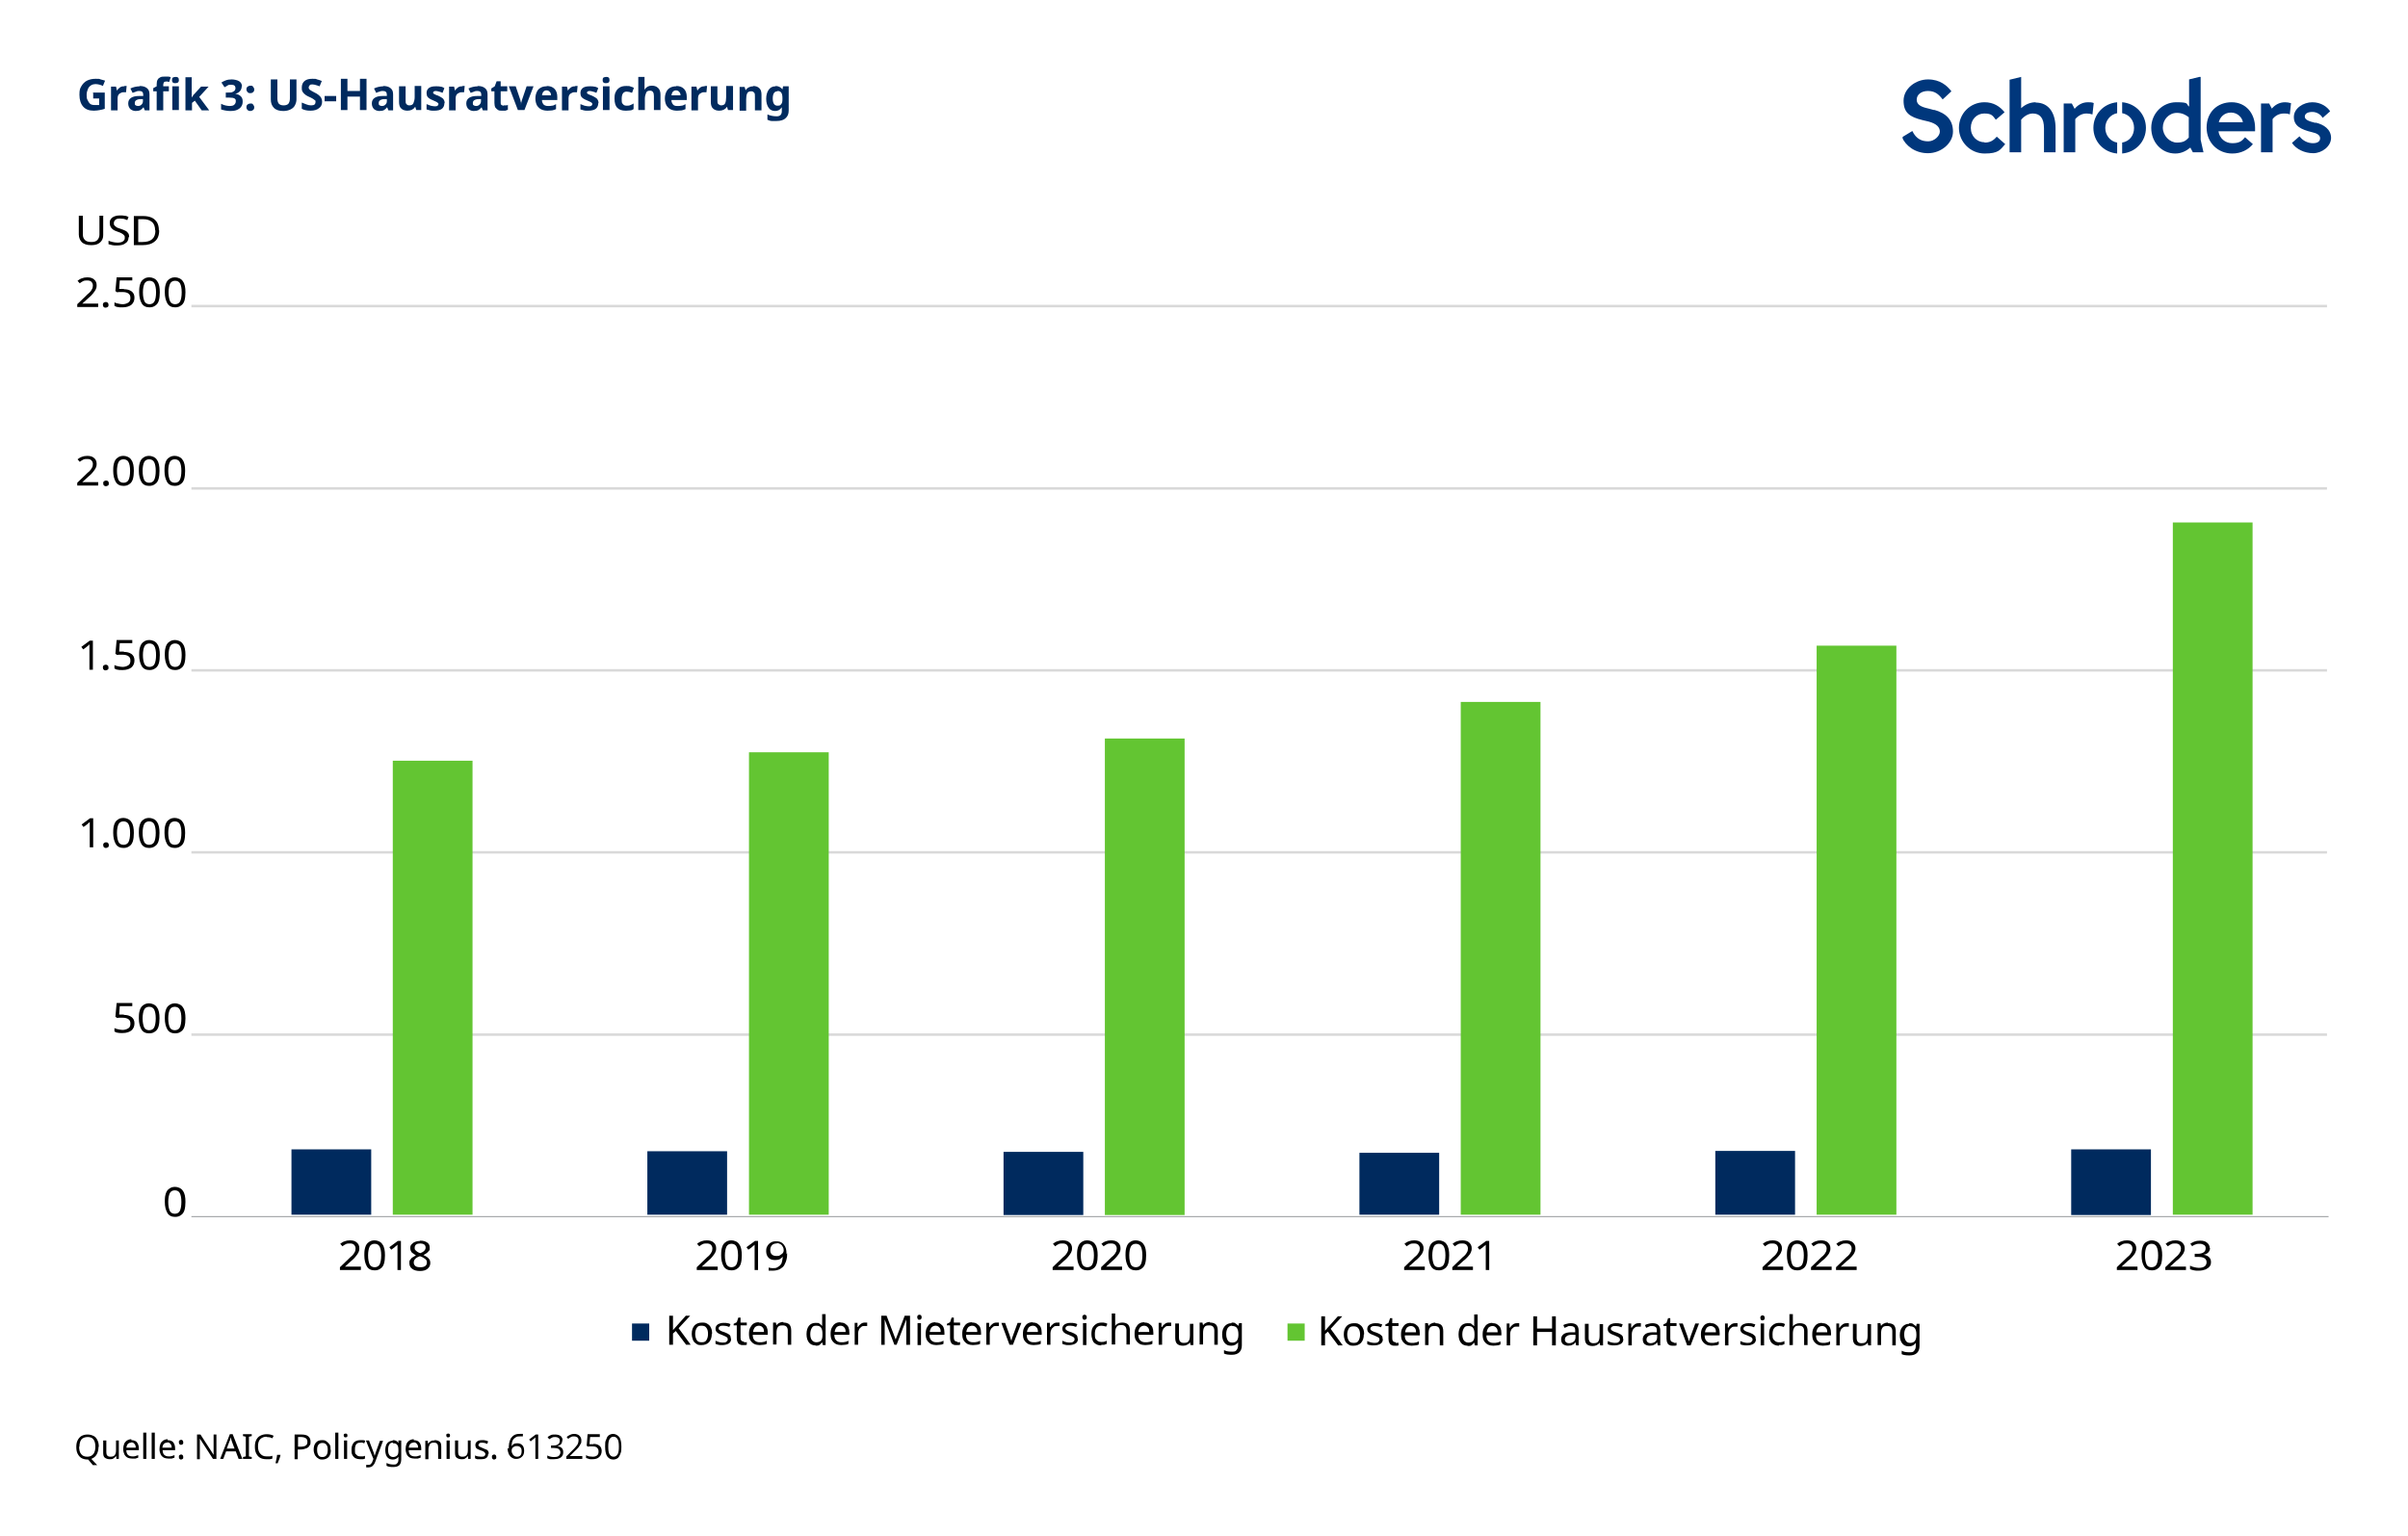 <?xml version="1.0" encoding="UTF-8"?>
<svg xmlns="http://www.w3.org/2000/svg" xmlns:xlink="http://www.w3.org/1999/xlink" id="Layer_2" data-name="Layer 2" width="770" height="491.2" version="1.1" viewBox="0 0 770 491.2">
  <defs>
    <style>
      .cls-1 {
        fill: #000;
      }

      .cls-1, .cls-2, .cls-3, .cls-4, .cls-5, .cls-6 {
        stroke-width: 0px;
      }

      .cls-2 {
        fill: #63c532;
      }

      .cls-7 {
        stroke: #939598;
        stroke-miterlimit: 10;
        stroke-width: .3px;
      }

      .cls-7, .cls-3, .cls-8 {
        fill: none;
      }

      .cls-8 {
        stroke: #d9d9d9;
        stroke-linejoin: round;
        stroke-width: .8px;
      }

      .cls-9 {
        clip-path: url(#clippath);
      }

      .cls-4 {
        fill: #002a5e;
      }

      .cls-5 {
        fill: #002a5e;
      }

      .cls-6 {
        fill: #00377c;
      }
    </style>
    <clipPath id="clippath">
      <rect class="cls-3" x="608.4" y="24.6" width="137" height="24.5"></rect>
    </clipPath>
  </defs>
  <g>
    <path class="cls-1" d="M31.5,462.7c0,1-.2,1.8-.6,2.5-.4.7-1,1.1-1.7,1.4l1.9,2h-1.4l-1.5-1.8s0,0-.1,0,0,0-.1,0c-.8,0-1.5-.2-2-.5-.5-.3-.9-.8-1.2-1.4-.3-.6-.4-1.3-.4-2.1s.1-1.5.4-2.1c.3-.6.7-1.1,1.2-1.4.5-.3,1.2-.5,2-.5s1.4.2,2,.5.9.8,1.2,1.4c.3.6.4,1.3.4,2.1ZM25.3,462.7c0,1,.2,1.8.6,2.3.4.6,1.1.9,2,.9s1.5-.3,2-.9c.4-.6.6-1.3.6-2.3s-.2-1.8-.6-2.3c-.4-.6-1.1-.8-1.9-.8s-1.6.3-2,.8c-.4.6-.6,1.3-.6,2.3Z"></path>
    <path class="cls-1" d="M38,460.7v5.9h-.8v-.8h-.2c-.2.3-.5.5-.8.7s-.7.2-1.1.2c-.7,0-1.2-.2-1.6-.5-.4-.3-.5-.9-.5-1.6v-3.9h1v3.8c0,.9.4,1.4,1.3,1.4s1.1-.2,1.4-.5c.3-.4.4-.9.4-1.6v-3.1h1Z"></path>
    <path class="cls-1" d="M42,460.6c.5,0,.9.1,1.3.3.4.2.6.5.8.9.2.4.3.9.3,1.4v.6h-4c0,.7.2,1.2.5,1.5.3.3.8.5,1.4.5s.7,0,1-.1.6-.2.9-.3v.8c-.3.1-.6.2-.9.3-.3,0-.6,0-1,0s-1.1-.1-1.5-.3c-.4-.2-.8-.6-1-1s-.4-1-.4-1.7.1-1.2.3-1.7c.2-.5.5-.8.9-1.1.4-.2.8-.4,1.4-.4ZM42,461.4c-.5,0-.8.1-1.1.4s-.4.7-.5,1.2h3c0-.5-.1-.9-.4-1.2-.2-.3-.6-.5-1.1-.5Z"></path>
    <path class="cls-1" d="M46.8,466.6h-1v-8.4h1v8.4Z"></path>
    <path class="cls-1" d="M49.5,466.6h-1v-8.4h1v8.4Z"></path>
    <path class="cls-1" d="M53.6,460.6c.5,0,.9.1,1.3.3.4.2.6.5.8.9.2.4.3.9.3,1.4v.6h-4c0,.7.2,1.2.5,1.5.3.3.8.5,1.4.5s.7,0,1-.1.6-.2.9-.3v.8c-.3.1-.6.2-.9.3-.3,0-.6,0-1,0s-1.1-.1-1.5-.3c-.4-.2-.8-.6-1-1s-.4-1-.4-1.7.1-1.2.3-1.7c.2-.5.5-.8.9-1.1.4-.2.8-.4,1.4-.4ZM53.5,461.4c-.5,0-.8.1-1.1.4s-.4.7-.5,1.2h3c0-.5-.1-.9-.4-1.2-.2-.3-.6-.5-1.1-.5Z"></path>
    <path class="cls-1" d="M57.2,461.3c0-.3,0-.5.2-.6.1-.1.3-.2.5-.2s.3,0,.5.2c.1.1.2.3.2.6s0,.5-.2.6c-.1.1-.3.2-.5.2s-.3,0-.5-.2c-.1-.1-.2-.3-.2-.6ZM57.2,466c0-.3,0-.5.2-.6.1-.1.3-.2.5-.2s.3,0,.5.2c.1.1.2.3.2.6s0,.5-.2.6c-.1.1-.3.2-.5.2s-.3,0-.5-.2c-.1-.1-.2-.3-.2-.6Z"></path>
    <path class="cls-1" d="M69.3,466.6h-1.2l-4.2-6.5h0c0,.3,0,.6,0,1,0,.4,0,.8,0,1.2v4.4h-.9v-7.9h1.1l4.2,6.5h0c0-.1,0-.3,0-.5,0-.2,0-.5,0-.8,0-.3,0-.5,0-.8v-4.4h.9v7.9Z"></path>
    <path class="cls-1" d="M76.3,466.6l-.9-2.4h-3.1l-.9,2.4h-1l3.1-7.9h.9l3.1,7.9h-1ZM75,463.3l-.9-2.4c0,0,0-.2-.1-.3,0-.2-.1-.3-.1-.5,0-.2,0-.3-.1-.4,0,.2-.1.4-.2.7,0,.2-.1.4-.2.5l-.9,2.4h2.5Z"></path>
    <path class="cls-1" d="M80.5,466.6h-2.8v-.6l.9-.2v-6.3l-.9-.2v-.6h2.8v.6l-.9.2v6.3l.9.2v.6Z"></path>
    <path class="cls-1" d="M85.2,459.5c-.8,0-1.5.3-2,.8s-.7,1.3-.7,2.3.2,1.7.7,2.3c.5.6,1.1.9,2,.9s.7,0,1,0,.6-.1.9-.2v.9c-.3.1-.6.2-.9.2-.3,0-.7,0-1.1,0-.8,0-1.5-.2-2-.5s-.9-.8-1.2-1.4c-.3-.6-.4-1.3-.4-2.1s.1-1.5.4-2.1c.3-.6.7-1.1,1.3-1.4.6-.3,1.2-.5,2.1-.5s1.6.2,2.2.5l-.4.8c-.2-.1-.5-.2-.8-.3-.3,0-.6-.1-1-.1Z"></path>
    <path class="cls-1" d="M89.7,465.3h0c-.1.5-.2.9-.4,1.4-.2.5-.4.9-.5,1.3h-.7c.1-.4.2-.9.3-1.4.1-.5.2-.9.2-1.3h1Z"></path>
    <path class="cls-1" d="M96.4,458.8c1,0,1.8.2,2.2.6.5.4.7,1,.7,1.7s0,.8-.3,1.2c-.2.4-.5.7-1,.9-.5.2-1.1.4-1.9.4h-.9v3.1h-1v-7.9h2.1ZM96.3,459.6h-1v3.1h.8c.7,0,1.3-.1,1.7-.4.4-.2.5-.7.5-1.2s-.2-.9-.5-1.1c-.3-.2-.8-.4-1.5-.4Z"></path>
    <path class="cls-1" d="M105.8,463.7c0,1-.2,1.7-.7,2.3-.5.5-1.2.8-2,.8s-1-.1-1.4-.4c-.4-.2-.7-.6-1-1-.2-.5-.4-1-.4-1.7,0-1,.2-1.7.7-2.3s1.2-.8,2-.8,1,.1,1.4.4.7.6,1,1,.3,1,.3,1.7ZM101.4,463.7c0,.7.1,1.2.4,1.7s.7.6,1.3.6,1-.2,1.3-.6c.3-.4.4-1,.4-1.7s-.1-1.2-.4-1.6c-.3-.4-.7-.6-1.3-.6s-1,.2-1.3.6c-.3.4-.4.9-.4,1.6Z"></path>
    <path class="cls-1" d="M108.2,466.6h-1v-8.4h1v8.4Z"></path>
    <path class="cls-1" d="M110.5,458.5c.1,0,.3,0,.4.1.1,0,.2.3.2.5s0,.4-.2.5-.2.1-.4.1-.3,0-.4-.1-.2-.3-.2-.5,0-.4.2-.5c.1,0,.2-.1.4-.1ZM111,460.7v5.9h-1v-5.9h1Z"></path>
    <path class="cls-1" d="M115.1,466.7c-.5,0-1-.1-1.4-.3s-.7-.5-1-1-.3-1-.3-1.7.1-1.3.4-1.8c.2-.5.6-.8,1-1,.4-.2.9-.3,1.4-.3s.6,0,.9,0c.3,0,.5.1.7.2l-.3.8c-.2,0-.4-.1-.6-.2s-.5,0-.7,0c-1.2,0-1.7.7-1.7,2.2s.1,1.3.4,1.6c.3.4.7.6,1.3.6s.6,0,.8,0c.2,0,.5-.1.7-.2v.9c-.2.1-.4.2-.7.2s-.5,0-.9,0Z"></path>
    <path class="cls-1" d="M117,460.7h1l1.3,3.4c.1.3.2.6.3.8,0,.3.2.5.2.8h0c0-.2.1-.4.2-.7s.2-.6.3-.9l1.2-3.3h1l-2.5,6.7c-.2.6-.5,1-.8,1.3-.3.3-.8.5-1.3.5s-.3,0-.5,0c-.1,0-.2,0-.3,0v-.8c0,0,.2,0,.3,0,.1,0,.2,0,.4,0,.3,0,.6,0,.8-.3.2-.2.4-.4.5-.8l.3-.8-2.4-5.9Z"></path>
    <path class="cls-1" d="M125.5,460.6c.4,0,.7,0,1.1.2.3.1.6.4.8.7h0v-.8h.9v6c0,.8-.2,1.5-.6,1.9-.4.4-1.1.6-2,.6s-1.6-.1-2.1-.4v-.9c.6.3,1.3.5,2.2.5s.9-.1,1.2-.4.4-.7.4-1.2v-.2c0,0,0-.2,0-.4s0-.3,0-.3h0c-.4.6-1,.9-1.8.9s-1.4-.3-1.8-.8c-.4-.5-.6-1.3-.6-2.2s.2-1.7.6-2.2,1-.8,1.8-.8ZM125.6,461.4c-.5,0-.9.2-1.1.6-.3.4-.4,1-.4,1.7s.1,1.3.4,1.7c.3.4.7.6,1.2.6s1-.2,1.3-.5c.3-.3.4-.8.4-1.5v-.2c0-.8-.1-1.4-.4-1.7-.3-.4-.7-.5-1.3-.5Z"></path>
    <path class="cls-1" d="M132.3,460.6c.5,0,.9.1,1.3.3.4.2.6.5.8.9.2.4.3.9.3,1.4v.6h-4c0,.7.2,1.2.5,1.5.3.3.8.5,1.4.5s.7,0,1-.1.6-.2.9-.3v.8c-.3.1-.6.2-.9.3-.3,0-.6,0-1,0s-1.1-.1-1.5-.3c-.4-.2-.8-.6-1-1s-.4-1-.4-1.7.1-1.2.3-1.7c.2-.5.5-.8.9-1.1.4-.2.8-.4,1.4-.4ZM132.3,461.4c-.5,0-.8.1-1.1.4s-.4.7-.5,1.2h3c0-.5-.1-.9-.4-1.2-.2-.3-.6-.5-1.1-.5Z"></path>
    <path class="cls-1" d="M139,460.6c.7,0,1.2.2,1.6.5.4.3.5.9.5,1.7v3.8h-1v-3.8c0-.9-.4-1.4-1.3-1.4s-1.1.2-1.4.6c-.2.4-.4.9-.4,1.6v3.1h-1v-5.9h.8v.8h.2c.2-.3.5-.5.8-.7s.7-.2,1.1-.2Z"></path>
    <path class="cls-1" d="M143.3,458.5c.1,0,.3,0,.4.1.1,0,.2.3.2.5s0,.4-.2.5-.2.1-.4.1-.3,0-.4-.1-.2-.3-.2-.5,0-.4.2-.5c.1,0,.2-.1.4-.1ZM143.8,460.7v5.9h-1v-5.9h1Z"></path>
    <path class="cls-1" d="M150.5,460.7v5.9h-.8v-.8h-.2c-.2.3-.5.5-.8.7s-.7.2-1.1.2c-.7,0-1.2-.2-1.6-.5-.4-.3-.5-.9-.5-1.6v-3.9h1v3.8c0,.9.4,1.4,1.3,1.4s1.1-.2,1.4-.5c.3-.4.4-.9.4-1.6v-3.1h1Z"></path>
    <path class="cls-1" d="M156.1,465c0,.6-.2,1-.6,1.3-.4.3-1,.4-1.7.4s-.8,0-1.1,0c-.3,0-.6-.2-.8-.3v-.9c.2.1.5.2.9.3.3,0,.7.1,1,.1.5,0,.8,0,1.1-.2.2-.2.3-.4.3-.6s0-.3-.1-.4c0-.1-.2-.2-.4-.4s-.5-.2-.9-.4c-.4-.1-.7-.3-1-.4-.3-.1-.5-.3-.6-.5-.1-.2-.2-.5-.2-.8,0-.5.2-.9.6-1.2.4-.3.9-.4,1.6-.4s.7,0,1,.1c.3,0,.6.2.9.3l-.3.8c-.2-.1-.5-.2-.8-.3-.3,0-.5-.1-.8-.1s-.7,0-.9.2-.3.3-.3.5,0,.3.1.4.3.2.5.3.5.2.9.4.7.3,1,.4c.3.1.5.3.6.5s.2.5.2.8Z"></path>
    <path class="cls-1" d="M157.3,466c0-.3,0-.5.2-.6.1-.1.3-.2.5-.2s.3,0,.5.2c.1.1.2.3.2.6s0,.5-.2.6c-.1.1-.3.2-.5.2s-.3,0-.5-.2c-.1-.1-.2-.3-.2-.6Z"></path>
    <path class="cls-1" d="M162.7,463.3c0-.6,0-1.1.1-1.7s.3-1,.5-1.5c.3-.4.6-.8,1.1-1.1.5-.3,1.1-.4,1.8-.4s.3,0,.5,0c.2,0,.3,0,.5,0v.8c-.1,0-.3,0-.5,0-.2,0-.3,0-.5,0-.5,0-.9,0-1.3.3s-.6.4-.8.7c-.2.3-.3.6-.4,1,0,.4-.1.8-.2,1.2h0c.2-.3.4-.5.7-.7s.7-.3,1.2-.3c.7,0,1.2.2,1.6.6.4.4.6,1,.6,1.8s-.2,1.5-.7,1.9c-.5.5-1.1.7-1.8.7s-.9-.1-1.4-.4c-.4-.2-.7-.6-1-1.1-.2-.5-.4-1.2-.4-1.9ZM165.3,465.9c.5,0,.8-.1,1.1-.4.3-.3.4-.8.4-1.4s-.1-.9-.4-1.2-.6-.4-1.1-.4-.6,0-.9.2c-.3.1-.5.3-.6.5s-.2.4-.2.7,0,.6.2.9c.1.3.3.6.6.8.2.2.6.3.9.3Z"></path>
    <path class="cls-1" d="M172.1,466.6h-.9v-5.5c0-.3,0-.6,0-.8,0-.2,0-.4,0-.6-.1.1-.2.2-.3.3,0,0-.2.2-.4.3l-.8.7-.5-.6,2.1-1.6h.8v7.9Z"></path>
    <path class="cls-1" d="M179.8,460.6c0,.5-.1.9-.4,1.3-.3.3-.7.5-1.2.6h0c.6.1,1.1.3,1.4.6.3.3.5.7.5,1.3s-.1.9-.3,1.2c-.2.4-.5.6-1,.8-.4.2-1,.3-1.7.3s-.8,0-1.1,0-.7-.2-1-.3v-.9c.3.2.7.3,1.1.4s.7.1,1.1.1c.7,0,1.2-.1,1.5-.4.3-.3.5-.7.5-1.1s-.2-.8-.6-1.1c-.4-.2-.9-.3-1.6-.3h-.8v-.8h.8c.6,0,1.1-.1,1.5-.4.3-.3.5-.6.5-1.1s-.1-.7-.4-.9-.6-.3-1-.3-.8,0-1.1.2-.6.3-.9.5l-.5-.7c.3-.2.6-.4,1-.6.4-.2.9-.2,1.4-.2.8,0,1.4.2,1.8.5.4.4.6.8.6,1.4Z"></path>
    <path class="cls-1" d="M186.3,466.6h-5.2v-.8l2.1-2.1c.4-.4.7-.7,1-1.1.3-.3.5-.6.6-.9.1-.3.2-.6.2-1s-.1-.8-.4-1-.6-.3-1-.3-.7,0-1,.2c-.3.1-.6.3-.9.6l-.5-.6c.3-.3.7-.5,1.1-.7.4-.2.8-.3,1.3-.3.7,0,1.3.2,1.7.6.4.4.6.9.6,1.5s0,.8-.3,1.2c-.2.4-.4.7-.7,1.1-.3.4-.7.7-1.1,1.1l-1.6,1.6h0s4,0,4,0v.9Z"></path>
    <path class="cls-1" d="M189.8,461.8c.8,0,1.4.2,1.9.6s.7,1,.7,1.7-.3,1.5-.8,1.9c-.5.5-1.2.7-2.2.7s-.8,0-1.1-.1-.6-.2-.9-.3v-.9c.3.2.6.3,1,.4.4,0,.7.1,1.1.1.6,0,1-.1,1.4-.4.4-.3.5-.7.5-1.3s-.2-.9-.5-1.2c-.3-.3-.8-.4-1.5-.4s-.4,0-.7,0c-.3,0-.5,0-.6.1l-.5-.3.3-3.7h3.9v.9h-3.1l-.2,2.3c.1,0,.3,0,.5,0,.2,0,.4,0,.7,0Z"></path>
    <path class="cls-1" d="M198.7,462.7c0,.9,0,1.6-.3,2.2-.2.6-.5,1.1-.8,1.4-.4.3-.9.5-1.5.5-.9,0-1.5-.4-2-1.1-.4-.7-.6-1.7-.6-3s0-1.6.3-2.2c.2-.6.4-1.1.8-1.4.4-.3.9-.5,1.5-.5s1.5.4,2,1.1c.4.7.6,1.7.6,3ZM194.5,462.7c0,1.1.1,1.9.4,2.4s.7.8,1.3.8,1-.3,1.3-.8c.3-.5.4-1.3.4-2.4s-.1-1.9-.4-2.4-.7-.8-1.3-.8-1,.3-1.3.8-.4,1.3-.4,2.4Z"></path>
  </g>
  <g class="cls-9">
    <path class="cls-6" d="M669.5,33l-.4,3.6c-.6-.2-1.3-.3-1.9-.3-1.4,0-2.7.7-3.6,1.8v10.6h-3.7v-15.6h2.6l.9,1.7c1-1.2,2.4-2.1,4.3-2.1.6,0,1.3,0,1.9.3M726.5,34.8l-.9-1.7h-2.6v15.6h3.7v-10.6c.9-1.2,2.2-1.8,3.6-1.8s1.3.1,1.9.3l.4-3.6c-.7-.2-1.3-.3-1.9-.3-1.9,0-3.3.9-4.3,2.1M651,32.7c-1.8,0-3.4.7-4.7,1.9v-10l-3.7.9v23.2h3.7v-10.4c.9-1.1,2.3-2,3.7-2,2.3,0,3.6,1.4,3.6,4.8v7.6h3.7v-7.7c0-4.7-2-8.2-6.4-8.2M634.6,45.5c-2.4,0-4.4-1.9-4.4-4.6s1.9-4.6,4.3-4.6,2.7.7,3.7,2l2.8-2.4c-1.5-1.9-3.6-3.2-6.4-3.2-4.7,0-8.2,3.7-8.2,8.2s3.7,8.2,8.2,8.2,5-1.2,6.6-3l-2.7-2.4c-1.1,1.3-2.2,1.9-3.9,1.9M618.6,35.2c-.4,0-1.4-.4-2-.5-2.3-.5-3.7-1.2-3.7-2.8s1.4-2.8,3.6-2.8,3.4,1,4.7,2.7l2.8-2.6c-1.4-1.8-3.6-3.8-7.5-3.8s-7.8,2.9-7.8,6.8,2,5.2,6,6.2c.6.1,1.5.4,2.1.5,2.5.7,3.5,1.8,3.5,3.2s-1.8,3.1-3.7,3.1-3.8-.6-5.1-3.3l-3.3,2c1.1,2.6,4.1,5.1,8.3,5.1s8-3.2,8-6.9-2.1-5.9-6.1-7M740.4,39.3c-2.1-.5-3.4-1-3.4-2s1-1.5,2.4-1.5,2.7.8,3.3,1.9l2.4-2.1c-.9-1.4-2.9-2.9-5.7-2.9s-5.9,1.9-5.9,4.7,2.1,4,5.9,4.9c1.4.3,2.5.9,2.5,1.9s-.8,1.6-2.3,1.6-3.2-.7-4.3-2.2l-2.4,2.1c1.3,2,4,3.3,6.8,3.3s5.7-2.2,5.7-4.9-2.3-4.3-5-4.9M669.4,40.9c0,4.3,3.2,7.8,7.6,8.2v-3.5c-2.3-.4-3.8-2.4-3.8-4.7s1.6-4.3,3.8-4.7v-3.5c-4.4.4-7.6,3.9-7.6,8.2M678.6,32.7v3.5c2.2.4,3.8,2.2,3.8,4.7s-1.5,4.3-3.8,4.7v3.5c4.4-.4,7.6-3.9,7.6-8.2s-3.2-7.8-7.6-8.2M703.7,44.7l.9,4h-3.4l-.8-1.5c-1.2,1-2.8,1.9-4.8,1.9-4.4,0-7.7-3.6-7.7-8.2s3.6-8.2,8-8.2,3,.6,4.1,1.4v-8.7l3.7-.9v20.1ZM699.9,37.5c-1-.8-2.2-1.4-3.8-1.4-2.5,0-4.5,2.1-4.5,4.7s2.2,4.8,4.5,4.8,2.9-.7,3.8-1.6v-6.5ZM721.1,40.9c0,.4,0,1.1,0,1.1h-11.7c.3,2.2,2.1,3.8,4.4,3.8s3.1-.7,4.1-1.9l2.5,2.2c-1.5,1.8-3.8,3-6.6,3-4.5,0-8.2-3.4-8.2-8.3s3.4-8.1,8-8.1,7.5,3.6,7.5,8.2M717.2,39.1c-.2-1.5-1.7-3.1-3.8-3.1s-3.5,1.4-3.9,3.1h7.7Z"></path>
  </g>
  <rect class="cls-4" x="202.1" y="423.3" width="5.5" height="5.5"></rect>
  <rect class="cls-2" x="411.7" y="423.3" width="5.5" height="5.5"></rect>
  <g>
    <path class="cls-1" d="M220.8,430.1h-1.4l-3.3-4.4-.9.8v3.6h-1.2v-9.3h1.2v4.6c.3-.3.5-.6.8-.9.3-.3.5-.6.8-.9l2.5-2.8h1.4l-3.7,4,3.8,5.2Z"></path>
    <path class="cls-1" d="M227.6,426.6c0,1.2-.3,2-.9,2.7-.6.6-1.4.9-2.4.9s-1.2-.1-1.6-.4c-.5-.3-.9-.7-1.1-1.2s-.4-1.2-.4-2c0-1.2.3-2,.9-2.7.6-.6,1.4-.9,2.4-.9s1.2.1,1.7.4c.5.3.9.7,1.1,1.2.3.5.4,1.2.4,2ZM222.3,426.6c0,.8.2,1.5.5,2,.3.5.8.7,1.6.7s1.2-.2,1.5-.7c.3-.5.5-1.1.5-2s-.2-1.5-.5-1.9c-.3-.5-.8-.7-1.6-.7s-1.2.2-1.5.7c-.3.5-.5,1.1-.5,1.9Z"></path>
    <path class="cls-1" d="M233.8,428.2c0,.7-.3,1.2-.8,1.5-.5.3-1.2.5-2,.5s-.9,0-1.3-.1-.7-.2-.9-.3v-1c.3.1.6.3,1,.4.4.1.8.2,1.2.2.6,0,1,0,1.3-.3.3-.2.4-.4.4-.7s0-.3-.1-.5c0-.1-.3-.3-.5-.4s-.6-.3-1.1-.5c-.5-.2-.8-.3-1.2-.5-.3-.2-.6-.4-.7-.6-.2-.2-.3-.6-.3-.9,0-.6.2-1,.7-1.4.5-.3,1.1-.5,1.9-.5s.8,0,1.2.1c.4,0,.7.2,1,.3l-.4.9c-.3-.1-.6-.2-.9-.3-.3,0-.6-.1-1-.1s-.8,0-1.1.2-.4.4-.4.6,0,.4.2.5.3.3.6.4c.3.1.6.3,1.1.4.4.2.8.3,1.1.5.3.2.6.4.7.6s.2.6.2.9Z"></path>
    <path class="cls-1" d="M237.9,429.3c.2,0,.4,0,.5,0,.2,0,.3,0,.4-.1v.9c-.1,0-.3.1-.5.1-.2,0-.4,0-.7,0-.4,0-.7,0-1-.2-.3-.1-.6-.3-.7-.7-.2-.3-.3-.8-.3-1.3v-4.1h-1v-.5l1-.5.5-1.5h.7v1.6h2v.9h-2v4c0,.4.1.7.3.9.2.2.5.3.8.3Z"></path>
    <path class="cls-1" d="M242.7,423c.6,0,1.1.1,1.5.4.4.3.8.6,1,1.1.2.5.3,1,.3,1.7v.7h-4.8c0,.8.2,1.4.6,1.8.4.4.9.6,1.6.6s.8,0,1.2-.1c.3,0,.7-.2,1.1-.4v1c-.4.2-.7.3-1.1.3-.3,0-.8.1-1.2.1s-1.3-.1-1.8-.4c-.5-.3-.9-.7-1.2-1.2-.3-.5-.4-1.2-.4-2s.1-1.4.4-2c.3-.5.6-1,1.1-1.3.5-.3,1-.4,1.6-.4ZM242.7,424c-.5,0-1,.2-1.3.5-.3.4-.5.8-.6,1.5h3.5c0-.6-.1-1.1-.4-1.4-.3-.4-.7-.6-1.3-.6Z"></path>
    <path class="cls-1" d="M250.5,423c.8,0,1.5.2,1.9.6.4.4.6,1.1.6,2v4.5h-1.1v-4.5c0-1.1-.5-1.7-1.6-1.7s-1.3.2-1.6.6c-.3.4-.4,1.1-.4,1.9v3.6h-1.1v-7h.9l.2.9h0c.2-.4.5-.6.9-.8.4-.2.8-.3,1.3-.3Z"></path>
    <path class="cls-1" d="M260.8,430.3c-.9,0-1.6-.3-2.1-.9s-.8-1.5-.8-2.7.3-2.1.8-2.7,1.2-.9,2.1-.9,1,0,1.3.3c.3.2.6.4.8.7h0c0-.1,0-.3,0-.5,0-.2,0-.4,0-.5v-2.8h1.1v9.9h-.9l-.2-.9h0c-.2.3-.5.5-.8.8s-.8.3-1.3.3ZM261,429.3c.7,0,1.3-.2,1.6-.6.3-.4.4-1,.4-1.8v-.2c0-.9-.1-1.5-.4-2-.3-.5-.8-.7-1.6-.7s-1.1.2-1.4.7c-.3.5-.5,1.1-.5,2s.2,1.5.5,1.9.8.7,1.4.7Z"></path>
    <path class="cls-1" d="M268.8,423c.6,0,1.1.1,1.5.4.4.3.8.6,1,1.1.2.5.3,1,.3,1.7v.7h-4.8c0,.8.2,1.4.6,1.8.4.4.9.6,1.6.6s.8,0,1.2-.1c.3,0,.7-.2,1.1-.4v1c-.4.2-.7.3-1.1.3-.3,0-.8.1-1.2.1s-1.3-.1-1.8-.4c-.5-.3-.9-.7-1.2-1.2-.3-.5-.4-1.2-.4-2s.1-1.4.4-2c.3-.5.6-1,1.1-1.3.5-.3,1-.4,1.6-.4ZM268.8,424c-.5,0-1,.2-1.3.5-.3.4-.5.8-.6,1.5h3.5c0-.6-.1-1.1-.4-1.4-.3-.4-.7-.6-1.3-.6Z"></path>
    <path class="cls-1" d="M276.5,423c.1,0,.3,0,.4,0,.1,0,.3,0,.4,0v1.1c-.3,0-.4,0-.5,0-.1,0-.3,0-.4,0-.4,0-.7,0-1,.3s-.6.5-.7.8c-.2.4-.3.8-.3,1.2v3.7h-1.1v-7h.9v1.3h.2c.2-.4.5-.7.9-1s.8-.4,1.3-.4Z"></path>
    <path class="cls-1" d="M286,430.1l-3.1-8.1h0c0,.3,0,.6,0,1.1,0,.5,0,.9,0,1.4v5.6h-1.1v-9.3h1.7l2.9,7.6h0l2.9-7.6h1.7v9.3h-1.2v-5.7c0-.5,0-.9,0-1.3,0-.4,0-.8,0-1.1h0l-3.1,8.1h-1Z"></path>
    <path class="cls-1" d="M294,420.5c.2,0,.3,0,.5.2s.2.3.2.6,0,.4-.2.6-.3.2-.5.2-.4,0-.5-.2-.2-.3-.2-.6,0-.4.2-.6.3-.2.5-.2ZM294.5,423.2v7h-1.1v-7h1.1Z"></path>
    <path class="cls-1" d="M299.2,423c.6,0,1.1.1,1.5.4.4.3.8.6,1,1.1.2.5.3,1,.3,1.7v.7h-4.8c0,.8.2,1.4.6,1.8.4.4.9.6,1.6.6s.8,0,1.2-.1c.3,0,.7-.2,1.1-.4v1c-.4.2-.7.3-1.1.3-.3,0-.8.1-1.2.1s-1.3-.1-1.8-.4c-.5-.3-.9-.7-1.2-1.2-.3-.5-.4-1.2-.4-2s.1-1.4.4-2c.3-.5.6-1,1.1-1.3.5-.3,1-.4,1.6-.4ZM299.2,424c-.5,0-1,.2-1.3.5-.3.4-.5.8-.6,1.5h3.5c0-.6-.1-1.1-.4-1.4-.3-.4-.7-.6-1.3-.6Z"></path>
    <path class="cls-1" d="M306.1,429.3c.2,0,.4,0,.5,0,.2,0,.3,0,.4-.1v.9c-.1,0-.3.1-.5.1-.2,0-.4,0-.7,0-.4,0-.7,0-1-.2-.3-.1-.6-.3-.7-.7-.2-.3-.3-.8-.3-1.3v-4.1h-1v-.5l1-.5.5-1.5h.7v1.6h2v.9h-2v4c0,.4.1.7.3.9.2.2.5.3.8.3Z"></path>
    <path class="cls-1" d="M310.9,423c.6,0,1.1.1,1.5.4.4.3.8.6,1,1.1.2.5.3,1,.3,1.7v.7h-4.8c0,.8.2,1.4.6,1.8.4.4.9.6,1.6.6s.8,0,1.2-.1c.3,0,.7-.2,1.1-.4v1c-.4.2-.7.3-1.1.3-.3,0-.8.1-1.2.1s-1.3-.1-1.8-.4c-.5-.3-.9-.7-1.2-1.2-.3-.5-.4-1.2-.4-2s.1-1.4.4-2c.3-.5.6-1,1.1-1.3.5-.3,1-.4,1.6-.4ZM310.9,424c-.5,0-1,.2-1.3.5-.3.4-.5.8-.6,1.5h3.5c0-.6-.1-1.1-.4-1.4-.3-.4-.7-.6-1.3-.6Z"></path>
    <path class="cls-1" d="M318.6,423c.1,0,.3,0,.4,0,.1,0,.3,0,.4,0v1.1c-.3,0-.4,0-.5,0-.1,0-.3,0-.4,0-.4,0-.7,0-1,.3s-.6.5-.7.8c-.2.4-.3.8-.3,1.2v3.7h-1.1v-7h.9v1.3h.2c.2-.4.5-.7.9-1s.8-.4,1.3-.4Z"></path>
    <path class="cls-1" d="M322.8,430.1l-2.6-7h1.2l1.5,4.1c0,.2.1.4.2.6,0,.2.1.5.2.7s.1.4.1.5h0c0-.1,0-.3.1-.5,0-.2.1-.4.2-.7,0-.2.2-.4.2-.6l1.5-4.1h1.2l-2.7,7h-1.3Z"></path>
    <path class="cls-1" d="M330.3,423c.6,0,1.1.1,1.5.4.4.3.8.6,1,1.1.2.5.3,1,.3,1.7v.7h-4.8c0,.8.2,1.4.6,1.8.4.4.9.6,1.6.6s.8,0,1.2-.1c.3,0,.7-.2,1.1-.4v1c-.4.2-.7.3-1.1.3-.3,0-.8.1-1.2.1s-1.3-.1-1.8-.4c-.5-.3-.9-.7-1.2-1.2-.3-.5-.4-1.2-.4-2s.1-1.4.4-2c.3-.5.6-1,1.1-1.3.5-.3,1-.4,1.6-.4ZM330.3,424c-.5,0-1,.2-1.3.5-.3.4-.5.8-.6,1.5h3.5c0-.6-.1-1.1-.4-1.4-.3-.4-.7-.6-1.3-.6Z"></path>
    <path class="cls-1" d="M338,423c.1,0,.3,0,.4,0,.1,0,.3,0,.4,0v1.1c-.3,0-.4,0-.5,0-.1,0-.3,0-.4,0-.4,0-.7,0-1,.3s-.6.5-.7.8c-.2.4-.3.8-.3,1.2v3.7h-1.1v-7h.9v1.3h.2c.2-.4.5-.7.9-1s.8-.4,1.3-.4Z"></path>
    <path class="cls-1" d="M344.7,428.2c0,.7-.3,1.2-.8,1.5-.5.3-1.2.5-2,.5s-.9,0-1.3-.1-.7-.2-.9-.3v-1c.3.1.6.3,1,.4.4.1.8.2,1.2.2.6,0,1,0,1.3-.3.3-.2.4-.4.4-.7s0-.3-.1-.5c0-.1-.3-.3-.5-.4s-.6-.3-1.1-.5c-.5-.2-.8-.3-1.2-.5-.3-.2-.6-.4-.7-.6-.2-.2-.3-.6-.3-.9,0-.6.2-1,.7-1.4.5-.3,1.1-.5,1.9-.5s.8,0,1.2.1c.4,0,.7.2,1,.3l-.4.9c-.3-.1-.6-.2-.9-.3-.3,0-.6-.1-1-.1s-.8,0-1.1.2-.4.4-.4.6,0,.4.2.5.3.3.6.4c.3.1.6.3,1.1.4.4.2.8.3,1.1.5.3.2.6.4.7.6s.2.6.2.9Z"></path>
    <path class="cls-1" d="M346.8,420.5c.2,0,.3,0,.5.2s.2.3.2.6,0,.4-.2.6-.3.2-.5.2-.4,0-.5-.2-.2-.3-.2-.6,0-.4.2-.6.3-.2.5-.2ZM347.4,423.2v7h-1.1v-7h1.1Z"></path>
    <path class="cls-1" d="M352.2,430.3c-.6,0-1.2-.1-1.7-.4s-.9-.6-1.1-1.2-.4-1.2-.4-2,.1-1.6.4-2.1c.3-.5.7-.9,1.2-1.2.5-.3,1.1-.4,1.7-.4s.7,0,1,.1c.3,0,.6.2.8.3l-.4.9c-.2,0-.5-.2-.7-.2s-.5-.1-.8-.1c-1.4,0-2.1.9-2.1,2.6s.2,1.5.5,1.9.8.7,1.5.7.7,0,1-.1c.3,0,.6-.2.8-.3v1c-.2.1-.5.2-.8.3-.3,0-.6,0-1,0Z"></path>
    <path class="cls-1" d="M356.6,420.2v2.9c0,.3,0,.7,0,1h0c.2-.4.5-.6.9-.8.4-.2.8-.3,1.3-.3.8,0,1.5.2,1.9.6.4.4.6,1.1.6,1.9v4.5h-1.1v-4.5c0-1.1-.5-1.7-1.6-1.7s-1.3.2-1.6.7c-.3.4-.4,1.1-.4,1.9v3.6h-1.1v-9.9h1.1Z"></path>
    <path class="cls-1" d="M366,423c.6,0,1.1.1,1.5.4.4.3.8.6,1,1.1.2.5.3,1,.3,1.7v.7h-4.8c0,.8.2,1.4.6,1.8.4.4.9.6,1.6.6s.8,0,1.2-.1c.3,0,.7-.2,1.1-.4v1c-.4.2-.7.3-1.1.3-.3,0-.8.1-1.2.1s-1.3-.1-1.8-.4c-.5-.3-.9-.7-1.2-1.2-.3-.5-.4-1.2-.4-2s.1-1.4.4-2c.3-.5.6-1,1.1-1.3.5-.3,1-.4,1.6-.4ZM365.9,424c-.5,0-1,.2-1.3.5-.3.4-.5.8-.6,1.5h3.5c0-.6-.1-1.1-.4-1.4-.3-.4-.7-.6-1.3-.6Z"></path>
    <path class="cls-1" d="M373.7,423c.1,0,.3,0,.4,0,.1,0,.3,0,.4,0v1.1c-.3,0-.4,0-.5,0-.1,0-.3,0-.4,0-.4,0-.7,0-1,.3s-.6.5-.7.8c-.2.4-.3.8-.3,1.2v3.7h-1.1v-7h.9v1.3h.2c.2-.4.5-.7.9-1s.8-.4,1.3-.4Z"></path>
    <path class="cls-1" d="M381.6,423.2v7h-.9l-.2-.9h0c-.2.4-.5.6-.9.8-.4.2-.8.3-1.3.3-.8,0-1.5-.2-1.9-.6-.4-.4-.6-1-.6-1.9v-4.6h1.2v4.5c0,1.1.5,1.7,1.5,1.7s1.3-.2,1.6-.6c.3-.4.4-1.1.4-1.9v-3.6h1.1Z"></path>
    <path class="cls-1" d="M386.9,423c.8,0,1.5.2,1.9.6.4.4.6,1.1.6,2v4.5h-1.1v-4.5c0-1.1-.5-1.7-1.6-1.7s-1.3.2-1.6.6c-.3.4-.4,1.1-.4,1.9v3.6h-1.1v-7h.9l.2.9h0c.2-.4.5-.6.9-.8.4-.2.8-.3,1.3-.3Z"></path>
    <path class="cls-1" d="M393.9,423c.5,0,.9,0,1.2.3s.7.4.9.8h0l.2-.9h.9v7.1c0,1-.3,1.7-.8,2.2-.5.5-1.3.8-2.4.8s-1.9-.1-2.5-.4v-1.1c.7.4,1.5.5,2.6.5s1.1-.2,1.4-.5c.3-.4.5-.8.5-1.4v-.3c0-.1,0-.3,0-.4s0-.3,0-.4h0c-.5.7-1.2,1.1-2.2,1.1s-1.6-.3-2.1-.9c-.5-.6-.8-1.5-.8-2.7s.3-2,.8-2.6,1.2-1,2.1-1ZM394,424c-.6,0-1,.2-1.4.7-.3.5-.5,1.1-.5,2s.2,1.5.5,2c.3.5.8.7,1.4.7s1.2-.2,1.5-.6.5-1,.5-1.8v-.3c0-.9-.2-1.6-.5-2s-.8-.6-1.5-.6Z"></path>
  </g>
  <g>
    <path class="cls-1" d="M429.3,430.3h-1.4l-3.3-4.4-.9.8v3.6h-1.2v-9.3h1.2v4.6c.3-.3.5-.6.8-.9.3-.3.5-.6.8-.9l2.5-2.8h1.4l-3.7,4,3.8,5.2Z"></path>
    <path class="cls-1" d="M436.1,426.8c0,1.2-.3,2-.9,2.7-.6.6-1.4.9-2.4.9s-1.2-.1-1.6-.4c-.5-.3-.9-.7-1.1-1.2s-.4-1.2-.4-2c0-1.2.3-2,.9-2.7.6-.6,1.4-.9,2.4-.9s1.2.1,1.7.4c.5.3.9.7,1.1,1.2.3.5.4,1.2.4,2ZM430.8,426.8c0,.8.2,1.5.5,2,.3.5.8.7,1.6.7s1.2-.2,1.5-.7c.3-.5.5-1.1.5-2s-.2-1.5-.5-1.9c-.3-.5-.8-.7-1.6-.7s-1.2.2-1.5.7c-.3.5-.5,1.1-.5,1.9Z"></path>
    <path class="cls-1" d="M442.2,428.3c0,.7-.3,1.2-.8,1.5-.5.3-1.2.5-2,.5s-.9,0-1.3-.1c-.4,0-.7-.2-.9-.3v-1c.3.1.6.3,1,.4s.8.2,1.2.2c.6,0,1,0,1.3-.3s.4-.4.4-.7,0-.3-.1-.5c0-.1-.3-.3-.5-.4s-.6-.3-1.1-.5c-.5-.2-.8-.3-1.2-.5-.3-.2-.6-.4-.7-.6-.2-.2-.3-.6-.3-.9,0-.6.2-1,.7-1.4.5-.3,1.1-.5,1.9-.5s.8,0,1.2.1.7.2,1,.3l-.4.9c-.3-.1-.6-.2-.9-.3-.3,0-.7-.1-1-.1s-.8,0-1.1.2-.4.4-.4.6,0,.4.2.5c.1.1.3.3.6.4.3.1.6.3,1.1.4.4.2.8.3,1.1.5.3.2.5.4.7.6.2.2.2.6.2.9Z"></path>
    <path class="cls-1" d="M446.3,429.5c.2,0,.4,0,.5,0,.2,0,.3,0,.4-.1v.9c-.1,0-.3.1-.5.1s-.4,0-.7,0c-.4,0-.7,0-1-.2-.3-.1-.6-.3-.7-.7-.2-.3-.3-.8-.3-1.3v-4.1h-1v-.5l1-.5.5-1.5h.7v1.6h2v.9h-2v4c0,.4.1.7.3.9s.5.3.8.3Z"></path>
    <path class="cls-1" d="M451.2,423.2c.6,0,1.1.1,1.5.4s.8.6,1,1.1c.2.5.3,1,.3,1.7v.7h-4.8c0,.8.2,1.4.6,1.8.4.4.9.6,1.6.6s.8,0,1.2-.1c.3,0,.7-.2,1.1-.4v1c-.4.2-.7.3-1.1.3-.3,0-.8.1-1.2.1s-1.3-.1-1.8-.4c-.5-.3-.9-.7-1.2-1.2s-.4-1.2-.4-2,.1-1.4.4-2c.3-.5.6-1,1.1-1.3.5-.3,1-.4,1.6-.4ZM451.2,424.1c-.5,0-1,.2-1.3.5-.3.4-.5.8-.6,1.5h3.5c0-.6-.1-1.1-.4-1.4-.3-.4-.7-.6-1.3-.6Z"></path>
    <path class="cls-1" d="M459,423.2c.8,0,1.5.2,1.9.6.4.4.6,1.1.6,2v4.5h-1.1v-4.5c0-1.1-.5-1.7-1.6-1.7s-1.3.2-1.6.6c-.3.4-.4,1.1-.4,1.9v3.6h-1.1v-7h.9l.2.9h0c.2-.4.5-.6.9-.8s.8-.3,1.3-.3Z"></path>
    <path class="cls-1" d="M469.3,430.4c-.9,0-1.6-.3-2.1-.9-.5-.6-.8-1.5-.8-2.7s.3-2.1.8-2.7,1.2-.9,2.1-.9,1,0,1.3.3.6.4.8.7h0c0-.1,0-.3,0-.5,0-.2,0-.4,0-.5v-2.8h1.1v9.9h-.9l-.2-.9h0c-.2.3-.5.5-.8.8s-.8.3-1.3.3ZM469.5,429.4c.7,0,1.3-.2,1.6-.6.3-.4.4-1,.4-1.8v-.2c0-.9-.1-1.5-.4-2-.3-.5-.8-.7-1.6-.7s-1.1.2-1.4.7c-.3.5-.5,1.1-.5,2s.2,1.5.5,1.9.8.7,1.4.7Z"></path>
    <path class="cls-1" d="M477.3,423.2c.6,0,1.1.1,1.5.4s.8.6,1,1.1c.2.5.3,1,.3,1.7v.7h-4.8c0,.8.2,1.4.6,1.8.4.4.9.6,1.6.6s.8,0,1.2-.1c.3,0,.7-.2,1.1-.4v1c-.4.2-.7.3-1.1.3-.3,0-.8.1-1.2.1s-1.3-.1-1.8-.4c-.5-.3-.9-.7-1.2-1.2s-.4-1.2-.4-2,.1-1.4.4-2c.3-.5.6-1,1.1-1.3.5-.3,1-.4,1.6-.4ZM477.3,424.1c-.5,0-1,.2-1.3.5-.3.4-.5.8-.6,1.5h3.5c0-.6-.1-1.1-.4-1.4-.3-.4-.7-.6-1.3-.6Z"></path>
    <path class="cls-1" d="M485,423.2c.1,0,.3,0,.4,0,.1,0,.3,0,.4,0v1.1c-.3,0-.4,0-.5,0-.1,0-.3,0-.4,0-.4,0-.7,0-1,.3-.3.2-.6.5-.7.8-.2.4-.3.8-.3,1.2v3.7h-1.1v-7h.9v1.3h.2c.2-.4.5-.7.9-1,.4-.3.8-.4,1.3-.4Z"></path>
    <path class="cls-1" d="M497.5,430.3h-1.2v-4.3h-4.8v4.3h-1.2v-9.3h1.2v3.9h4.8v-3.9h1.2v9.3Z"></path>
    <path class="cls-1" d="M502.3,423.2c.8,0,1.5.2,1.9.6.4.4.6,1,.6,1.8v4.7h-.8l-.2-1h0c-.3.4-.6.7-1,.8-.3.2-.8.3-1.4.3s-1.2-.2-1.6-.5c-.4-.3-.6-.9-.6-1.6s.3-1.2.8-1.6c.5-.4,1.4-.6,2.5-.6h1.2v-.5c0-.6-.1-1-.4-1.2-.3-.2-.6-.3-1.1-.3s-.7,0-1,.2-.6.2-.9.4l-.4-.9c.3-.2.7-.3,1.1-.4.4-.1.8-.2,1.3-.2ZM503.7,426.9h-1c-.9,0-1.5.2-1.8.5-.3.2-.5.6-.5,1s.1.7.4.9c.2.2.5.3.9.3.6,0,1.1-.2,1.5-.5.4-.3.6-.8.6-1.5v-.6Z"></path>
    <path class="cls-1" d="M512.6,423.3v7h-.9l-.2-.9h0c-.2.4-.5.6-.9.8-.4.2-.8.3-1.3.3-.8,0-1.5-.2-1.9-.6-.4-.4-.6-1-.6-1.9v-4.6h1.2v4.5c0,1.1.5,1.7,1.5,1.7s1.3-.2,1.6-.6c.3-.4.4-1.1.4-1.9v-3.6h1.1Z"></path>
    <path class="cls-1" d="M519.1,428.3c0,.7-.3,1.2-.8,1.5s-1.2.5-2,.5-.9,0-1.3-.1c-.4,0-.7-.2-.9-.3v-1c.3.1.6.3,1,.4.4.1.8.2,1.2.2.6,0,1,0,1.3-.3.3-.2.4-.4.4-.7s0-.3-.1-.5-.3-.3-.5-.4-.6-.3-1.1-.5c-.5-.2-.8-.3-1.2-.5-.3-.2-.6-.4-.7-.6-.2-.2-.3-.6-.3-.9,0-.6.2-1,.7-1.4.5-.3,1.1-.5,1.9-.5s.8,0,1.2.1c.4,0,.7.2,1,.3l-.4.9c-.3-.1-.6-.2-.9-.3-.3,0-.6-.1-1-.1s-.8,0-1.1.2-.4.4-.4.6,0,.4.2.5c.1.1.3.3.6.4.3.1.6.3,1.1.4.4.2.8.3,1.1.5.3.2.6.4.7.6.2.2.2.6.2.9Z"></path>
    <path class="cls-1" d="M523.9,423.2c.1,0,.3,0,.4,0,.1,0,.3,0,.4,0v1.1c-.3,0-.4,0-.5,0-.1,0-.3,0-.4,0-.4,0-.7,0-1,.3-.3.2-.6.5-.7.8-.2.4-.3.8-.3,1.2v3.7h-1.1v-7h.9v1.3h.2c.2-.4.5-.7.9-1,.4-.3.8-.4,1.3-.4Z"></path>
    <path class="cls-1" d="M528.4,423.2c.8,0,1.5.2,1.9.6.4.4.6,1,.6,1.8v4.7h-.8l-.2-1h0c-.3.4-.6.7-1,.8-.3.2-.8.3-1.4.3s-1.2-.2-1.6-.5c-.4-.3-.6-.9-.6-1.6s.3-1.2.8-1.6c.5-.4,1.4-.6,2.5-.6h1.2v-.5c0-.6-.1-1-.4-1.2-.3-.2-.6-.3-1.1-.3s-.7,0-1,.2c-.3.1-.6.2-.9.4l-.4-.9c.3-.2.7-.3,1.1-.4.4-.1.8-.2,1.3-.2ZM529.8,426.9h-1c-.9,0-1.5.2-1.8.5-.3.2-.5.6-.5,1s.1.7.4.9c.2.2.5.3.9.3.6,0,1.1-.2,1.5-.5s.6-.8.6-1.5v-.6Z"></path>
    <path class="cls-1" d="M535.2,429.5c.2,0,.4,0,.5,0,.2,0,.3,0,.4-.1v.9c-.1,0-.3.1-.5.1-.2,0-.4,0-.7,0-.4,0-.7,0-1-.2-.3-.1-.6-.3-.7-.7-.2-.3-.3-.8-.3-1.3v-4.1h-1v-.5l1-.5.5-1.5h.7v1.6h2v.9h-2v4c0,.4.1.7.3.9.2.2.5.3.8.3Z"></path>
    <path class="cls-1" d="M539.5,430.3l-2.6-7h1.2l1.5,4.1c0,.2.1.4.2.6,0,.2.1.5.2.7s.1.4.1.5h0c0-.1,0-.3.1-.5,0-.2.1-.4.2-.7s.2-.4.2-.6l1.5-4.1h1.2l-2.7,7h-1.3Z"></path>
    <path class="cls-1" d="M547.1,423.2c.6,0,1.1.1,1.5.4.4.3.8.6,1,1.1s.3,1,.3,1.7v.7h-4.8c0,.8.2,1.4.6,1.8.4.4.9.6,1.6.6s.8,0,1.2-.1c.3,0,.7-.2,1.1-.4v1c-.4.2-.7.3-1.1.3s-.8.1-1.2.1-1.3-.1-1.8-.4c-.5-.3-.9-.7-1.2-1.2-.3-.5-.4-1.2-.4-2s.1-1.4.4-2c.3-.5.6-1,1.1-1.3.5-.3,1-.4,1.6-.4ZM547.1,424.1c-.5,0-1,.2-1.3.5-.3.4-.5.8-.6,1.5h3.5c0-.6-.1-1.1-.4-1.4s-.7-.6-1.3-.6Z"></path>
    <path class="cls-1" d="M554.8,423.2c.1,0,.3,0,.4,0,.1,0,.3,0,.4,0v1.1c-.3,0-.4,0-.5,0-.1,0-.3,0-.4,0-.4,0-.7,0-1,.3-.3.2-.6.5-.7.8-.2.4-.3.8-.3,1.2v3.7h-1.1v-7h.9v1.3h.2c.2-.4.5-.7.9-1,.4-.3.8-.4,1.3-.4Z"></path>
    <path class="cls-1" d="M561.5,428.3c0,.7-.3,1.2-.8,1.5-.5.3-1.2.5-2,.5s-.9,0-1.3-.1c-.4,0-.7-.2-.9-.3v-1c.3.1.6.3,1,.4s.8.2,1.2.2c.6,0,1,0,1.3-.3s.4-.4.4-.7,0-.3-.1-.5c0-.1-.3-.3-.5-.4s-.6-.3-1.1-.5c-.5-.2-.8-.3-1.2-.5-.3-.2-.6-.4-.7-.6-.2-.2-.3-.6-.3-.9,0-.6.2-1,.7-1.4.5-.3,1.1-.5,1.9-.5s.8,0,1.2.1.7.2,1,.3l-.4.9c-.3-.1-.6-.2-.9-.3-.3,0-.7-.1-1-.1s-.8,0-1.1.2-.4.4-.4.6,0,.4.2.5c.1.1.3.3.6.4.3.1.6.3,1.1.4.4.2.8.3,1.1.5.3.2.5.4.7.6.2.2.2.6.2.9Z"></path>
    <path class="cls-1" d="M563.6,420.7c.2,0,.3,0,.5.2.1.1.2.3.2.6s0,.4-.2.6c-.1.1-.3.2-.5.2s-.4,0-.5-.2-.2-.3-.2-.6,0-.4.2-.6.3-.2.5-.2ZM564.1,423.3v7h-1.1v-7h1.1Z"></path>
    <path class="cls-1" d="M568.9,430.4c-.6,0-1.2-.1-1.7-.4s-.9-.6-1.1-1.2c-.3-.5-.4-1.2-.4-2s.1-1.6.4-2.1.7-.9,1.2-1.2c.5-.3,1.1-.4,1.7-.4s.7,0,1,.1c.3,0,.6.2.8.3l-.4.9c-.2,0-.5-.2-.7-.2s-.5-.1-.8-.1c-1.4,0-2.1.9-2.1,2.6s.2,1.5.5,1.9c.3.4.8.7,1.5.7s.7,0,1-.1c.3,0,.6-.2.8-.3v1c-.2.1-.5.2-.8.3-.3,0-.6,0-1,0Z"></path>
    <path class="cls-1" d="M573.3,420.4v2.9c0,.3,0,.7,0,1h0c.2-.4.5-.6.9-.8.4-.2.8-.3,1.3-.3.8,0,1.5.2,1.9.6s.6,1.1.6,1.9v4.5h-1.1v-4.5c0-1.1-.5-1.7-1.6-1.7s-1.3.2-1.6.7-.4,1.1-.4,1.9v3.6h-1.1v-9.9h1.1Z"></path>
    <path class="cls-1" d="M582.7,423.2c.6,0,1.1.1,1.5.4s.8.6,1,1.1c.2.5.3,1,.3,1.7v.7h-4.8c0,.8.2,1.4.6,1.8.4.4.9.6,1.6.6s.8,0,1.2-.1c.3,0,.7-.2,1.1-.4v1c-.4.2-.7.3-1.1.3-.3,0-.8.1-1.2.1s-1.3-.1-1.8-.4c-.5-.3-.9-.7-1.2-1.2s-.4-1.2-.4-2,.1-1.4.4-2c.3-.5.6-1,1.1-1.3.5-.3,1-.4,1.6-.4ZM582.7,424.1c-.5,0-1,.2-1.3.5-.3.4-.5.8-.6,1.5h3.5c0-.6-.1-1.1-.4-1.4-.3-.4-.7-.6-1.3-.6Z"></path>
    <path class="cls-1" d="M590.4,423.2c.1,0,.3,0,.4,0,.1,0,.3,0,.4,0v1.1c-.3,0-.4,0-.5,0-.1,0-.3,0-.4,0-.4,0-.7,0-1,.3-.3.2-.6.5-.7.8-.2.4-.3.8-.3,1.2v3.7h-1.1v-7h.9v1.3h.2c.2-.4.5-.7.9-1,.4-.3.8-.4,1.3-.4Z"></path>
    <path class="cls-1" d="M598.3,423.3v7h-.9l-.2-.9h0c-.2.4-.5.6-.9.8-.4.2-.8.3-1.3.3-.8,0-1.5-.2-1.9-.6s-.6-1-.6-1.9v-4.6h1.2v4.5c0,1.1.5,1.7,1.5,1.7s1.3-.2,1.6-.6.4-1.1.4-1.9v-3.6h1.1Z"></path>
    <path class="cls-1" d="M603.7,423.2c.8,0,1.5.2,1.9.6.4.4.6,1.1.6,2v4.5h-1.1v-4.5c0-1.1-.5-1.7-1.6-1.7s-1.3.2-1.6.6c-.3.4-.4,1.1-.4,1.9v3.6h-1.1v-7h.9l.2.9h0c.2-.4.5-.6.9-.8s.8-.3,1.3-.3Z"></path>
    <path class="cls-1" d="M610.6,423.2c.5,0,.9,0,1.2.3s.7.4.9.8h0l.2-.9h.9v7.1c0,1-.3,1.7-.8,2.2-.5.5-1.3.8-2.4.8s-1.9-.1-2.5-.4v-1.1c.7.4,1.5.5,2.6.5s1.1-.2,1.4-.5c.3-.4.5-.8.5-1.4v-.3c0-.1,0-.3,0-.4s0-.3,0-.4h0c-.5.7-1.2,1.1-2.2,1.1s-1.6-.3-2.1-.9c-.5-.6-.8-1.5-.8-2.7s.3-2,.8-2.6,1.2-1,2.1-1ZM610.8,424.1c-.6,0-1,.2-1.4.7-.3.5-.5,1.1-.5,2s.2,1.5.5,2c.3.5.8.7,1.4.7s1.2-.2,1.5-.6.5-1,.5-1.8v-.3c0-.9-.2-1.6-.5-2s-.8-.6-1.5-.6Z"></path>
  </g>
  <line class="cls-7" x1="61.2" y1="389.1" x2="744.6" y2="389.1"></line>
  <line class="cls-8" x1="61.2" y1="330.9" x2="744.1" y2="330.9"></line>
  <line class="cls-8" x1="61.2" y1="272.6" x2="744.1" y2="272.6"></line>
  <line class="cls-8" x1="61.2" y1="214.4" x2="744.1" y2="214.4"></line>
  <line class="cls-8" x1="61.2" y1="156.2" x2="744.1" y2="156.2"></line>
  <line class="cls-8" x1="61.2" y1="97.9" x2="744.1" y2="97.9"></line>
  <path class="cls-4" d="M662.3,367.6h25.5v21h-25.5v-21ZM548.5,368.1h25.5v20.4h-25.5v-20.4ZM434.7,368.7h25.5v19.8h-25.5v-19.8ZM320.9,368.4h25.5v20.2h-25.5v-20.2ZM207,368.2h25.5v20.3h-25.5v-20.3ZM93.2,367.6h25.5v20.9h-25.5v-20.9Z"></path>
  <path class="cls-2" d="M694.8,167.1h25.5v221.4h-25.5v-221.4ZM580.9,206.5h25.5v182h-25.5v-182ZM467.1,224.5h25.5v164h-25.5v-164ZM353.3,236.2h25.5v152.4h-25.5v-152.4ZM239.5,240.6h25.5v147.9h-25.5v-147.9ZM125.6,243.3h25.5v145.2h-25.5v-145.2Z"></path>
  <g>
    <path class="cls-1" d="M39.6,324.6c1,0,1.8.2,2.5.7.6.5.9,1.1.9,2s-.3,1.7-1,2.3c-.7.5-1.6.8-2.8.8s-1,0-1.5-.1c-.4,0-.8-.2-1.1-.4v-1.1c.3.2.7.3,1.2.4s.9.2,1.4.2c.7,0,1.3-.2,1.8-.5.5-.3.7-.8.7-1.5s-.2-1.1-.6-1.4c-.4-.3-1-.5-1.9-.5s-.6,0-.9,0c-.3,0-.6,0-.8.1l-.6-.4.4-4.4h5v1h-4l-.2,2.7c.2,0,.4,0,.6,0,.3,0,.6,0,.9,0Z"></path>
    <path class="cls-1" d="M51,325.7c0,1-.1,1.9-.3,2.6-.2.7-.6,1.3-1.1,1.6-.5.4-1.1.6-1.9.6-1.1,0-2-.4-2.5-1.3s-.8-2-.8-3.5.1-1.9.3-2.6c.2-.7.6-1.3,1.1-1.6.5-.4,1.1-.6,1.9-.6s2,.4,2.5,1.3c.6.8.8,2,.8,3.5ZM45.6,325.7c0,1.3.2,2.2.5,2.9.3.6.9.9,1.6.9s1.3-.3,1.6-.9c.3-.6.5-1.6.5-2.9s-.2-2.2-.5-2.8c-.3-.6-.9-.9-1.6-.9s-1.3.3-1.6.9c-.3.6-.5,1.6-.5,2.8Z"></path>
    <path class="cls-1" d="M59.3,325.7c0,1-.1,1.9-.3,2.6-.2.7-.6,1.3-1.1,1.6-.5.4-1.1.6-1.9.6-1.1,0-2-.4-2.5-1.3s-.8-2-.8-3.5.1-1.9.3-2.6c.2-.7.6-1.3,1.1-1.6.5-.4,1.1-.6,1.9-.6s2,.4,2.5,1.3c.6.8.8,2,.8,3.5ZM53.8,325.7c0,1.3.2,2.2.5,2.9.3.6.9.9,1.6.9s1.3-.3,1.6-.9c.3-.6.5-1.6.5-2.9s-.2-2.2-.5-2.8c-.3-.6-.9-.9-1.6-.9s-1.3.3-1.6.9c-.3.6-.5,1.6-.5,2.8Z"></path>
  </g>
  <path class="cls-1" d="M59.3,384.4c0,1-.1,1.9-.3,2.6-.2.7-.6,1.3-1.1,1.6-.5.4-1.1.6-1.9.6-1.1,0-2-.4-2.5-1.3s-.8-2-.8-3.5.1-1.9.3-2.6c.2-.7.6-1.3,1.1-1.6.5-.4,1.1-.6,1.9-.6s2,.4,2.5,1.3c.6.8.8,2,.8,3.5ZM53.8,384.4c0,1.3.2,2.2.5,2.9.3.6.9.9,1.6.9s1.3-.3,1.6-.9c.3-.6.5-1.6.5-2.9s-.2-2.2-.5-2.8c-.3-.6-.9-.9-1.6-.9s-1.3.3-1.6.9c-.3.6-.5,1.6-.5,2.8Z"></path>
  <g>
    <path class="cls-1" d="M31.3,155.3h-6.6v-.9l2.6-2.5c.5-.5.9-.9,1.3-1.2.4-.4.6-.7.8-1.1.2-.3.3-.7.3-1.2s-.2-.9-.5-1.2c-.3-.3-.8-.4-1.3-.4s-.9,0-1.3.2c-.4.2-.7.4-1.1.7l-.7-.8c.4-.3.8-.6,1.4-.8.5-.2,1.1-.3,1.7-.3.9,0,1.7.2,2.2.7.5.4.8,1,.8,1.8s-.1.9-.3,1.4c-.2.4-.5.8-.9,1.3s-.8.9-1.3,1.3l-2.1,1.9h0c0,0,5.1,0,5.1,0v1Z"></path>
    <path class="cls-1" d="M33,154.6c0-.3,0-.5.3-.7s.4-.2.6-.2.4,0,.6.2c.2.1.3.4.3.7s0,.5-.3.7c-.2.1-.4.2-.6.2s-.4,0-.6-.2c-.2-.1-.3-.4-.3-.7Z"></path>
    <path class="cls-1" d="M42.8,150.6c0,1-.1,1.9-.3,2.6-.2.7-.6,1.3-1.1,1.6-.5.4-1.1.6-1.9.6-1.1,0-2-.4-2.5-1.3s-.8-2-.8-3.5.1-1.9.3-2.6c.2-.7.6-1.3,1.1-1.6.5-.4,1.1-.6,1.9-.6s2,.4,2.5,1.3c.6.8.8,2,.8,3.5ZM37.4,150.6c0,1.3.2,2.2.5,2.9.3.6.9.9,1.6.9s1.3-.3,1.6-.9c.3-.6.5-1.6.5-2.9s-.2-2.2-.5-2.8c-.3-.6-.9-.9-1.6-.9s-1.3.3-1.6.9c-.3.6-.5,1.6-.5,2.8Z"></path>
    <path class="cls-1" d="M51,150.6c0,1-.1,1.9-.3,2.6-.2.7-.6,1.3-1.1,1.6-.5.4-1.1.6-1.9.6-1.1,0-2-.4-2.5-1.3s-.8-2-.8-3.5.1-1.9.3-2.6c.2-.7.6-1.3,1.1-1.6.5-.4,1.1-.6,1.9-.6s2,.4,2.5,1.3c.6.8.8,2,.8,3.5ZM45.6,150.6c0,1.3.2,2.2.5,2.9.3.6.9.9,1.6.9s1.3-.3,1.6-.9c.3-.6.5-1.6.5-2.9s-.2-2.2-.5-2.8c-.3-.6-.9-.9-1.6-.9s-1.3.3-1.6.9c-.3.6-.5,1.6-.5,2.8Z"></path>
    <path class="cls-1" d="M59.2,150.6c0,1-.1,1.9-.3,2.6-.2.7-.6,1.3-1.1,1.6-.5.4-1.1.6-1.9.6-1.1,0-2-.4-2.5-1.3s-.8-2-.8-3.5.1-1.9.3-2.6c.2-.7.6-1.3,1.1-1.6.5-.4,1.1-.6,1.9-.6s2,.4,2.5,1.3c.6.8.8,2,.8,3.5ZM53.8,150.6c0,1.3.2,2.2.5,2.9.3.6.9.9,1.6.9s1.3-.3,1.6-.9c.3-.6.5-1.6.5-2.9s-.2-2.2-.5-2.8c-.3-.6-.9-.9-1.6-.9s-1.3.3-1.6.9c-.3.6-.5,1.6-.5,2.8Z"></path>
  </g>
  <g>
    <path class="cls-1" d="M31.3,98.2h-6.6v-.9l2.6-2.5c.5-.5.9-.9,1.3-1.2.4-.4.6-.7.8-1.1.2-.3.3-.7.3-1.2s-.2-.9-.5-1.2c-.3-.3-.8-.4-1.3-.4s-.9,0-1.3.2c-.4.2-.7.4-1.1.7l-.7-.8c.4-.3.8-.6,1.4-.8.5-.2,1.1-.3,1.7-.3.9,0,1.7.2,2.2.7.5.4.8,1,.8,1.8s-.1.9-.3,1.4c-.2.4-.5.8-.9,1.3s-.8.9-1.3,1.3l-2.1,1.9h0c0,0,5.1,0,5.1,0v1Z"></path>
    <path class="cls-1" d="M32.9,97.5c0-.3,0-.5.3-.7s.4-.2.6-.2.4,0,.6.2c.2.1.3.4.3.7s0,.5-.3.7c-.2.1-.4.2-.6.2s-.4,0-.6-.2c-.2-.1-.3-.4-.3-.7Z"></path>
    <path class="cls-1" d="M39.6,92.5c1,0,1.8.2,2.5.7.6.5.9,1.1.9,2s-.3,1.7-1,2.3c-.7.5-1.6.8-2.8.8s-1,0-1.5-.1c-.4,0-.8-.2-1.1-.4v-1.1c.3.2.7.3,1.2.4s.9.2,1.4.2c.7,0,1.3-.2,1.8-.5.5-.3.7-.8.7-1.5s-.2-1.1-.6-1.4c-.4-.3-1-.5-1.9-.5s-.6,0-.9,0c-.3,0-.6,0-.8.1l-.6-.4.4-4.4h5v1h-4l-.2,2.7c.2,0,.4,0,.6,0,.3,0,.6,0,.9,0Z"></path>
    <path class="cls-1" d="M51.1,93.5c0,1-.1,1.9-.3,2.6-.2.7-.6,1.3-1.1,1.6-.5.4-1.1.6-1.9.6-1.1,0-2-.4-2.5-1.3s-.8-2-.8-3.5.1-1.9.3-2.6c.2-.7.6-1.3,1.1-1.6.5-.4,1.1-.6,1.9-.6s2,.4,2.5,1.3c.6.8.8,2,.8,3.5ZM45.7,93.5c0,1.3.2,2.2.5,2.9.3.6.9.9,1.6.9s1.3-.3,1.6-.9c.3-.6.5-1.6.5-2.9s-.2-2.2-.5-2.8c-.3-.6-.9-.9-1.6-.9s-1.3.3-1.6.9c-.3.6-.5,1.6-.5,2.8Z"></path>
    <path class="cls-1" d="M59.3,93.5c0,1-.1,1.9-.3,2.6-.2.7-.6,1.3-1.1,1.6-.5.4-1.1.6-1.9.6-1.1,0-2-.4-2.5-1.3s-.8-2-.8-3.5.1-1.9.3-2.6c.2-.7.6-1.3,1.1-1.6.5-.4,1.1-.6,1.9-.6s2,.4,2.5,1.3c.6.8.8,2,.8,3.5ZM53.9,93.5c0,1.3.2,2.2.5,2.9.3.6.9.9,1.6.9s1.3-.3,1.6-.9c.3-.6.5-1.6.5-2.9s-.2-2.2-.5-2.8c-.3-.6-.9-.9-1.6-.9s-1.3.3-1.6.9c-.3.6-.5,1.6-.5,2.8Z"></path>
  </g>
  <g>
    <path class="cls-1" d="M29.8,214.2h-1.2v-6.5c0-.4,0-.7,0-.9s0-.5,0-.7c-.2.1-.3.3-.4.4-.1,0-.3.2-.5.4l-1.1.8-.6-.8,2.7-2h1v9.3Z"></path>
    <path class="cls-1" d="M32.9,213.5c0-.3,0-.5.3-.7s.4-.2.6-.2.4,0,.6.2c.2.1.3.4.3.7s0,.5-.3.7c-.2.1-.4.2-.6.2s-.4,0-.6-.2c-.2-.1-.3-.4-.3-.7Z"></path>
    <path class="cls-1" d="M39.6,208.5c1,0,1.8.2,2.5.7.6.5.9,1.1.9,2s-.3,1.7-1,2.3c-.7.5-1.6.8-2.8.8s-1,0-1.5-.1c-.4,0-.8-.2-1.1-.4v-1.1c.3.2.7.3,1.2.4s.9.2,1.4.2c.7,0,1.3-.2,1.8-.5.5-.3.7-.8.7-1.5s-.2-1.1-.6-1.4c-.4-.3-1-.5-1.9-.5s-.6,0-.9,0c-.3,0-.6,0-.8.1l-.6-.4.4-4.4h5v1h-4l-.2,2.7c.2,0,.4,0,.6,0,.3,0,.6,0,.9,0Z"></path>
    <path class="cls-1" d="M51.1,209.5c0,1-.1,1.9-.3,2.6-.2.7-.6,1.3-1.1,1.6-.5.4-1.1.6-1.9.6-1.1,0-2-.4-2.5-1.3s-.8-2-.8-3.5.1-1.9.3-2.6c.2-.7.6-1.3,1.1-1.6.5-.4,1.1-.6,1.9-.6s2,.4,2.5,1.3c.6.8.8,2,.8,3.5ZM45.7,209.5c0,1.3.2,2.2.5,2.9.3.6.9.9,1.6.9s1.3-.3,1.6-.9c.3-.6.5-1.6.5-2.9s-.2-2.2-.5-2.8c-.3-.6-.9-.9-1.6-.9s-1.3.3-1.6.9c-.3.6-.5,1.6-.5,2.8Z"></path>
    <path class="cls-1" d="M59.3,209.5c0,1-.1,1.9-.3,2.6-.2.7-.6,1.3-1.1,1.6-.5.4-1.1.6-1.9.6-1.1,0-2-.4-2.5-1.3s-.8-2-.8-3.5.1-1.9.3-2.6c.2-.7.6-1.3,1.1-1.6.5-.4,1.1-.6,1.9-.6s2,.4,2.5,1.3c.6.8.8,2,.8,3.5ZM53.9,209.5c0,1.3.2,2.2.5,2.9.3.6.9.9,1.6.9s1.3-.3,1.6-.9c.3-.6.5-1.6.5-2.9s-.2-2.2-.5-2.8c-.3-.6-.9-.9-1.6-.9s-1.3.3-1.6.9c-.3.6-.5,1.6-.5,2.8Z"></path>
  </g>
  <g>
    <path class="cls-1" d="M29.9,271h-1.2v-6.5c0-.4,0-.7,0-.9s0-.5,0-.7c-.2.1-.3.3-.4.4-.1,0-.3.2-.5.4l-1.1.8-.6-.8,2.7-2h1v9.3Z"></path>
    <path class="cls-1" d="M33,270.3c0-.3,0-.5.3-.7s.4-.2.6-.2.4,0,.6.2c.2.1.3.4.3.7s0,.5-.3.7c-.2.1-.4.2-.6.2s-.4,0-.6-.2c-.2-.1-.3-.4-.3-.7Z"></path>
    <path class="cls-1" d="M42.8,266.4c0,1-.1,1.9-.3,2.6-.2.7-.6,1.3-1.1,1.6-.5.4-1.1.6-1.9.6-1.1,0-2-.4-2.5-1.3s-.8-2-.8-3.5.1-1.9.3-2.6c.2-.7.6-1.3,1.1-1.6.5-.4,1.1-.6,1.9-.6s2,.4,2.5,1.3c.6.8.8,2,.8,3.5ZM37.4,266.4c0,1.3.2,2.2.5,2.9.3.6.9.9,1.6.9s1.3-.3,1.6-.9c.3-.6.5-1.6.5-2.9s-.2-2.2-.5-2.8c-.3-.6-.9-.9-1.6-.9s-1.3.3-1.6.9c-.3.6-.5,1.6-.5,2.8Z"></path>
    <path class="cls-1" d="M51,266.4c0,1-.1,1.9-.3,2.6-.2.7-.6,1.3-1.1,1.6-.5.4-1.1.6-1.9.6-1.1,0-2-.4-2.5-1.3s-.8-2-.8-3.5.1-1.9.3-2.6c.2-.7.6-1.3,1.1-1.6.5-.4,1.1-.6,1.9-.6s2,.4,2.5,1.3c.6.8.8,2,.8,3.5ZM45.6,266.4c0,1.3.2,2.2.5,2.9.3.6.9.9,1.6.9s1.3-.3,1.6-.9c.3-.6.5-1.6.5-2.9s-.2-2.2-.5-2.8c-.3-.6-.9-.9-1.6-.9s-1.3.3-1.6.9c-.3.6-.5,1.6-.5,2.8Z"></path>
    <path class="cls-1" d="M59.2,266.4c0,1-.1,1.9-.3,2.6-.2.7-.6,1.3-1.1,1.6-.5.4-1.1.6-1.9.6-1.1,0-2-.4-2.5-1.3s-.8-2-.8-3.5.1-1.9.3-2.6c.2-.7.6-1.3,1.1-1.6.5-.4,1.1-.6,1.9-.6s2,.4,2.5,1.3c.6.8.8,2,.8,3.5ZM53.8,266.4c0,1.3.2,2.2.5,2.9.3.6.9.9,1.6.9s1.3-.3,1.6-.9c.3-.6.5-1.6.5-2.9s-.2-2.2-.5-2.8c-.3-.6-.9-.9-1.6-.9s-1.3.3-1.6.9c-.3.6-.5,1.6-.5,2.8Z"></path>
  </g>
  <g>
    <path class="cls-1" d="M33,69.1v6c0,.6-.1,1.2-.4,1.7s-.7.9-1.3,1.2c-.6.3-1.3.4-2.2.4-1.3,0-2.2-.3-2.9-.9-.6-.6-1-1.5-1-2.5v-6h1.3v6c0,.8.2,1.3.7,1.8.4.4,1.1.6,2,.6s1.6-.2,2-.7.6-1,.6-1.7v-6h1.3Z"></path>
    <path class="cls-1" d="M41.1,75.9c0,.8-.3,1.5-1,1.9-.6.5-1.5.7-2.6.7s-1.1,0-1.6-.1-.9-.2-1.2-.3v-1.1c.3.1.8.3,1.3.4.5.1,1,.2,1.6.2s1.3-.1,1.7-.4c.4-.3.6-.6.6-1.1s0-.6-.2-.8c-.1-.2-.4-.4-.7-.6-.3-.2-.8-.4-1.4-.6-.9-.3-1.5-.6-1.9-1.1-.4-.4-.6-1-.6-1.7s.1-.9.4-1.3.6-.6,1.1-.8c.5-.2,1-.3,1.7-.3s1,0,1.5.1c.5,0,.9.2,1.3.4l-.4,1c-.3-.1-.7-.3-1.1-.4-.4,0-.8-.1-1.3-.1-.6,0-1.1.1-1.4.4s-.5.6-.5,1,0,.6.2.8.4.4.7.6.8.3,1.3.5c.6.2,1.1.4,1.5.6s.7.5.9.8c.2.3.3.7.3,1.2Z"></path>
    <path class="cls-1" d="M50.9,73.7c0,1.6-.5,2.8-1.4,3.5-.9.8-2.2,1.2-3.9,1.2h-2.8v-9.3h3.1c1,0,1.9.2,2.6.5s1.3.9,1.7,1.5c.4.7.6,1.5.6,2.5ZM49.6,73.7c0-1.2-.3-2.1-1-2.7-.7-.6-1.6-.9-2.8-.9h-1.6v7.3h1.4c2.7,0,4.1-1.2,4.1-3.7Z"></path>
  </g>
  <g>
    <path class="cls-1" d="M115.3,406.2h-6.6v-.9l2.6-2.5c.5-.5.9-.9,1.3-1.2.4-.4.6-.7.8-1.1.2-.3.3-.7.3-1.2s-.2-.9-.5-1.2c-.3-.3-.8-.4-1.3-.4s-.9,0-1.3.2c-.4.2-.7.4-1.1.7l-.7-.8c.4-.3.8-.6,1.4-.8.5-.2,1.1-.3,1.7-.3.9,0,1.7.2,2.2.7.5.4.8,1,.8,1.8s-.1.9-.3,1.4c-.2.4-.5.8-.9,1.3s-.8.9-1.3,1.3l-2.1,1.9h0c0,0,5.1,0,5.1,0v1Z"></path>
    <path class="cls-1" d="M123.1,401.5c0,1-.1,1.9-.3,2.6-.2.7-.6,1.3-1.1,1.6-.5.4-1.1.6-1.9.6-1.1,0-2-.4-2.5-1.3s-.8-2-.8-3.5.1-1.9.3-2.6c.2-.7.6-1.3,1.1-1.6.5-.4,1.1-.6,1.9-.6s2,.4,2.5,1.3c.6.8.8,2,.8,3.5ZM117.7,401.5c0,1.3.2,2.2.5,2.9.3.6.9.9,1.6.9s1.3-.3,1.6-.9c.3-.6.5-1.6.5-2.9s-.2-2.2-.5-2.8c-.3-.6-.9-.9-1.6-.9s-1.3.3-1.6.9c-.3.6-.5,1.6-.5,2.8Z"></path>
    <path class="cls-1" d="M128.3,406.2h-1.2v-6.5c0-.4,0-.7,0-.9s0-.5,0-.7c-.2.1-.3.3-.4.4-.1,0-.3.2-.5.4l-1.1.8-.6-.8,2.7-2h1v9.3Z"></path>
    <path class="cls-1" d="M134.4,396.8c.9,0,1.6.2,2.2.6.6.4.8.9.8,1.7s0,.7-.3,1c-.2.3-.4.5-.7.7-.3.2-.6.4-1,.6.4.2.8.4,1.1.6.3.2.6.5.8.8.2.3.3.7.3,1.1,0,.8-.3,1.4-.9,1.9-.6.5-1.4.7-2.4.7s-1.9-.2-2.5-.7c-.6-.4-.9-1.1-.9-1.8s0-.8.3-1.1c.2-.3.4-.6.8-.8.3-.2.7-.4,1-.6-.5-.3-.9-.6-1.3-.9-.3-.4-.5-.8-.5-1.4s.1-.9.4-1.2c.3-.3.6-.6,1.1-.8.5-.2,1-.3,1.5-.3ZM132.3,403.8c0,.5.2.8.5,1.1.3.3.9.4,1.6.4s1.2-.1,1.6-.4.5-.7.5-1.2-.2-.8-.6-1.1-.9-.6-1.5-.8h-.2c-.6.2-1.1.5-1.4.8-.3.3-.5.7-.5,1.2ZM134.4,397.7c-.5,0-1,.1-1.3.3s-.5.6-.5,1,0,.6.2.8.4.4.7.6c.3.2.6.3.9.4.5-.2.9-.4,1.2-.7.3-.3.5-.6.5-1.1s-.2-.8-.5-1c-.3-.2-.8-.3-1.3-.3Z"></path>
  </g>
  <g>
    <path class="cls-1" d="M343.2,406.2h-6.6v-.9l2.6-2.5c.5-.5.9-.9,1.3-1.2.4-.4.6-.7.8-1.1.2-.3.3-.7.3-1.2s-.2-.9-.5-1.2c-.3-.3-.8-.4-1.3-.4s-.9,0-1.3.2c-.4.2-.7.4-1.1.7l-.7-.8c.4-.3.8-.6,1.4-.8.5-.2,1.1-.3,1.7-.3.9,0,1.7.2,2.2.7.5.4.8,1,.8,1.8s-.1.9-.3,1.4c-.2.4-.5.8-.9,1.3s-.8.9-1.3,1.3l-2.1,1.9h0c0,0,5.1,0,5.1,0v1Z"></path>
    <path class="cls-1" d="M351,401.5c0,1-.1,1.9-.3,2.6-.2.7-.6,1.3-1.1,1.6-.5.4-1.1.6-1.9.6-1.1,0-2-.4-2.5-1.3s-.8-2-.8-3.5.1-1.9.3-2.6c.2-.7.6-1.3,1.1-1.6.5-.4,1.1-.6,1.9-.6s2,.4,2.5,1.3c.6.8.8,2,.8,3.5ZM345.6,401.5c0,1.3.2,2.2.5,2.9.3.6.9.9,1.6.9s1.3-.3,1.6-.9c.3-.6.5-1.6.5-2.9s-.2-2.2-.5-2.8c-.3-.6-.9-.9-1.6-.9s-1.3.3-1.6.9c-.3.6-.5,1.6-.5,2.8Z"></path>
    <path class="cls-1" d="M358.7,406.2h-6.6v-.9l2.6-2.5c.5-.5.9-.9,1.3-1.2.4-.4.6-.7.8-1.1.2-.3.3-.7.3-1.2s-.2-.9-.5-1.2c-.3-.3-.8-.4-1.3-.4s-.9,0-1.3.2c-.4.2-.7.4-1.1.7l-.7-.8c.4-.3.8-.6,1.4-.8.5-.2,1.1-.3,1.7-.3.9,0,1.7.2,2.2.7.5.4.8,1,.8,1.8s-.1.9-.3,1.4c-.2.4-.5.8-.9,1.3s-.8.9-1.3,1.3l-2.1,1.9h0c0,0,5.1,0,5.1,0v1Z"></path>
    <path class="cls-1" d="M366.5,401.5c0,1-.1,1.9-.3,2.6-.2.7-.6,1.3-1.1,1.6-.5.4-1.1.6-1.9.6-1.1,0-2-.4-2.5-1.3s-.8-2-.8-3.5.1-1.9.3-2.6c.2-.7.6-1.3,1.1-1.6.5-.4,1.1-.6,1.9-.6s2,.4,2.5,1.3c.6.8.8,2,.8,3.5ZM361.1,401.5c0,1.3.2,2.2.5,2.9.3.6.9.9,1.6.9s1.3-.3,1.6-.9c.3-.6.5-1.6.5-2.9s-.2-2.2-.5-2.8c-.3-.6-.9-.9-1.6-.9s-1.3.3-1.6.9c-.3.6-.5,1.6-.5,2.8Z"></path>
  </g>
  <g>
    <path class="cls-1" d="M229.4,406.2h-6.6v-.9l2.6-2.5c.5-.5.9-.9,1.3-1.2.4-.4.6-.7.8-1.1.2-.3.3-.7.3-1.2s-.2-.9-.5-1.2c-.3-.3-.8-.4-1.3-.4s-.9,0-1.3.2c-.4.2-.7.4-1.1.7l-.7-.8c.4-.3.8-.6,1.4-.8.5-.2,1.1-.3,1.7-.3.9,0,1.7.2,2.2.7.5.4.8,1,.8,1.8s-.1.9-.3,1.4c-.2.4-.5.8-.9,1.3s-.8.9-1.3,1.3l-2.1,1.9h0c0,0,5.1,0,5.1,0v1Z"></path>
    <path class="cls-1" d="M237.2,401.5c0,1-.1,1.9-.3,2.6-.2.7-.6,1.3-1.1,1.6-.5.4-1.1.6-1.9.6-1.1,0-2-.4-2.5-1.3s-.8-2-.8-3.5.1-1.9.3-2.6c.2-.7.6-1.3,1.1-1.6.5-.4,1.1-.6,1.9-.6s2,.4,2.5,1.3c.6.8.8,2,.8,3.5ZM231.8,401.5c0,1.3.2,2.2.5,2.9.3.6.9.9,1.6.9s1.3-.3,1.6-.9c.3-.6.5-1.6.5-2.9s-.2-2.2-.5-2.8c-.3-.6-.9-.9-1.6-.9s-1.3.3-1.6.9c-.3.6-.5,1.6-.5,2.8Z"></path>
    <path class="cls-1" d="M242.5,406.2h-1.2v-6.5c0-.4,0-.7,0-.9s0-.5,0-.7c-.2.1-.3.3-.4.4-.1,0-.3.2-.5.4l-1.1.8-.6-.8,2.7-2h1v9.3Z"></path>
    <path class="cls-1" d="M251.7,400.8c0,.7,0,1.3-.2,2-.1.6-.4,1.2-.7,1.8s-.8.9-1.4,1.3c-.6.3-1.4.5-2.3.5s-.4,0-.7,0-.5,0-.6,0v-1c.4.1.8.2,1.2.2.7,0,1.2,0,1.6-.3.4-.2.8-.5,1-.8.3-.3.4-.7.5-1.2.1-.5.2-.9.2-1.4h0c-.2.3-.5.5-.9.8-.4.2-.9.3-1.5.3-.9,0-1.6-.2-2.1-.7-.5-.5-.8-1.2-.8-2.1s.1-1.2.4-1.7c.3-.5.6-.8,1.1-1.1.5-.3,1-.4,1.7-.4s1.2.1,1.7.4c.5.3.9.8,1.2,1.4.3.6.4,1.4.4,2.3ZM248.3,397.7c-.6,0-1.1.2-1.4.5-.4.4-.6.9-.6,1.6s.2,1.1.5,1.4c.3.3.8.5,1.5.5s.8,0,1.2-.3c.3-.2.6-.4.8-.6.2-.3.3-.5.3-.8s0-.7-.2-1.1c-.2-.4-.4-.7-.7-.9-.3-.2-.7-.4-1.2-.4Z"></path>
  </g>
  <g>
    <path class="cls-1" d="M455.6,406.2h-6.6v-.9l2.6-2.5c.5-.5.9-.9,1.3-1.2.4-.4.6-.7.8-1.1.2-.3.3-.7.3-1.2s-.2-.9-.5-1.2c-.3-.3-.8-.4-1.3-.4s-.9,0-1.3.2c-.4.2-.7.4-1.1.7l-.7-.8c.4-.3.8-.6,1.4-.8.5-.2,1.1-.3,1.7-.3.9,0,1.7.2,2.2.7s.8,1,.8,1.8-.1.9-.3,1.4-.5.8-.9,1.3c-.4.4-.8.9-1.4,1.3l-2.1,1.9h0c0,0,5.1,0,5.1,0v1Z"></path>
    <path class="cls-1" d="M463.4,401.5c0,1-.1,1.9-.3,2.6-.2.7-.6,1.3-1.1,1.6-.5.4-1.1.6-1.9.6-1.1,0-2-.4-2.5-1.3-.5-.8-.8-2-.8-3.5s.1-1.9.3-2.6c.2-.7.6-1.3,1.1-1.6s1.1-.6,1.9-.6,2,.4,2.5,1.3c.6.8.8,2,.8,3.5ZM458,401.5c0,1.3.2,2.2.5,2.9s.9.9,1.6.9,1.3-.3,1.6-.9c.3-.6.5-1.6.5-2.9s-.2-2.2-.5-2.8-.9-.9-1.6-.9-1.3.3-1.6.9-.5,1.6-.5,2.8Z"></path>
    <path class="cls-1" d="M471,406.2h-6.6v-.9l2.6-2.5c.5-.5.9-.9,1.3-1.2.4-.4.6-.7.8-1.1.2-.3.3-.7.3-1.2s-.2-.9-.5-1.2c-.3-.3-.8-.4-1.3-.4s-.9,0-1.3.2c-.4.2-.7.4-1.1.7l-.7-.8c.4-.3.8-.6,1.4-.8.5-.2,1.1-.3,1.7-.3.9,0,1.7.2,2.2.7s.8,1,.8,1.8-.1.9-.3,1.4-.5.8-.9,1.3c-.4.4-.8.9-1.4,1.3l-2.1,1.9h0c0,0,5.1,0,5.1,0v1Z"></path>
    <path class="cls-1" d="M476.3,406.2h-1.2v-6.5c0-.4,0-.7,0-.9s0-.5,0-.7c-.1.1-.3.3-.4.4-.1,0-.3.2-.5.4l-1.1.8-.6-.8,2.7-2h1v9.3Z"></path>
  </g>
  <g>
    <path class="cls-1" d="M570.2,406.2h-6.6v-.9l2.6-2.5c.5-.5.9-.9,1.3-1.2.4-.4.6-.7.8-1.1.2-.3.3-.7.3-1.2s-.2-.9-.5-1.2c-.3-.3-.8-.4-1.3-.4s-.9,0-1.3.2c-.4.2-.7.4-1.1.7l-.7-.8c.4-.3.8-.6,1.4-.8.5-.2,1.1-.3,1.7-.3.9,0,1.7.2,2.2.7s.8,1,.8,1.8-.1.9-.3,1.4-.5.8-.9,1.3c-.4.4-.8.9-1.4,1.3l-2.1,1.9h0c0,0,5.1,0,5.1,0v1Z"></path>
    <path class="cls-1" d="M578,401.5c0,1-.1,1.9-.3,2.6-.2.7-.6,1.3-1.1,1.6-.5.4-1.1.6-1.9.6-1.1,0-2-.4-2.5-1.3-.5-.8-.8-2-.8-3.5s.1-1.9.3-2.6c.2-.7.6-1.3,1.1-1.6s1.1-.6,1.9-.6,2,.4,2.5,1.3c.6.8.8,2,.8,3.5ZM572.6,401.5c0,1.3.2,2.2.5,2.9s.9.9,1.6.9,1.3-.3,1.6-.9c.3-.6.5-1.6.5-2.9s-.2-2.2-.5-2.8-.9-.9-1.6-.9-1.3.3-1.6.9-.5,1.6-.5,2.8Z"></path>
    <path class="cls-1" d="M585.7,406.2h-6.6v-.9l2.6-2.5c.5-.5.9-.9,1.3-1.2.4-.4.6-.7.8-1.1.2-.3.3-.7.3-1.2s-.2-.9-.5-1.2c-.3-.3-.8-.4-1.3-.4s-.9,0-1.3.2c-.4.2-.7.4-1.1.7l-.7-.8c.4-.3.8-.6,1.4-.8.5-.2,1.1-.3,1.7-.3.9,0,1.7.2,2.2.7s.8,1,.8,1.8-.1.9-.3,1.4-.5.8-.9,1.3c-.4.4-.8.9-1.4,1.3l-2.1,1.9h0c0,0,5.1,0,5.1,0v1Z"></path>
    <path class="cls-1" d="M593.7,406.2h-6.6v-.9l2.6-2.5c.5-.5.9-.9,1.3-1.2.4-.4.6-.7.8-1.1.2-.3.3-.7.3-1.2s-.2-.9-.5-1.2c-.3-.3-.8-.4-1.3-.4s-.9,0-1.3.2c-.4.2-.7.4-1.1.7l-.7-.8c.4-.3.8-.6,1.4-.8.5-.2,1.1-.3,1.7-.3.9,0,1.7.2,2.2.7s.8,1,.8,1.8-.1.9-.3,1.4-.5.8-.9,1.3c-.4.4-.8.9-1.4,1.3l-2.1,1.9h0c0,0,5.1,0,5.1,0v1Z"></path>
  </g>
  <g>
    <path class="cls-1" d="M683.5,406.2h-6.6v-.9l2.6-2.5c.5-.5.9-.9,1.3-1.2.4-.4.6-.7.8-1.1.2-.3.3-.7.3-1.2s-.2-.9-.5-1.2c-.3-.3-.8-.4-1.3-.4s-.9,0-1.3.2c-.4.2-.7.4-1.1.7l-.7-.8c.4-.3.8-.6,1.4-.8.5-.2,1.1-.3,1.7-.3.9,0,1.7.2,2.2.7s.8,1,.8,1.8-.1.9-.3,1.4-.5.8-.9,1.3c-.4.4-.8.9-1.4,1.3l-2.1,1.9h0c0,0,5.1,0,5.1,0v1Z"></path>
    <path class="cls-1" d="M691.4,401.5c0,1-.1,1.9-.3,2.6-.2.7-.6,1.3-1.1,1.6-.5.4-1.1.6-1.9.6-1.1,0-2-.4-2.5-1.3-.5-.8-.8-2-.8-3.5s.1-1.9.3-2.6c.2-.7.6-1.3,1.1-1.6s1.1-.6,1.9-.6,2,.4,2.5,1.3c.6.8.8,2,.8,3.5ZM685.9,401.5c0,1.3.2,2.2.5,2.9s.9.9,1.6.9,1.3-.3,1.6-.9c.3-.6.5-1.6.5-2.9s-.2-2.2-.5-2.8-.9-.9-1.6-.9-1.3.3-1.6.9-.5,1.6-.5,2.8Z"></path>
    <path class="cls-1" d="M699,406.2h-6.6v-.9l2.6-2.5c.5-.5.9-.9,1.3-1.2.4-.4.6-.7.8-1.1.2-.3.3-.7.3-1.2s-.2-.9-.5-1.2c-.3-.3-.8-.4-1.3-.4s-.9,0-1.3.2c-.4.2-.7.4-1.1.7l-.7-.8c.4-.3.8-.6,1.4-.8.5-.2,1.1-.3,1.7-.3.9,0,1.7.2,2.2.7s.8,1,.8,1.8-.1.9-.3,1.4-.5.8-.9,1.3c-.4.4-.8.9-1.4,1.3l-2.1,1.9h0c0,0,5.1,0,5.1,0v1Z"></path>
    <path class="cls-1" d="M706.7,399.1c0,.6-.2,1.1-.6,1.5-.4.4-.9.6-1.5.7h0c.8.1,1.4.4,1.8.8.4.4.6.9.6,1.5s-.1,1-.4,1.4c-.3.4-.7.7-1.3,1-.6.2-1.3.4-2.2.4s-1,0-1.5-.1-.9-.2-1.3-.4v-1.1c.4.2.9.4,1.4.5.5.1,1,.2,1.4.2.9,0,1.5-.2,1.9-.5s.6-.8.6-1.3-.2-1-.7-1.3c-.5-.3-1.2-.4-2.1-.4h-1v-1h1c.8,0,1.5-.2,1.9-.5s.6-.7.6-1.3-.2-.8-.5-1-.8-.4-1.3-.4-1,0-1.4.2c-.4.1-.8.3-1.1.6l-.6-.8c.4-.3.8-.5,1.3-.7.5-.2,1.1-.3,1.8-.3,1,0,1.8.2,2.3.7.5.4.8,1,.8,1.7Z"></path>
  </g>
  <g>
    <path class="cls-5" d="M29.5,29.6h4v5.2c-.5.2-1.1.3-1.6.4s-1.2.2-1.9.2c-1.5,0-2.6-.4-3.4-1.3-.8-.9-1.2-2.2-1.2-3.8s.2-2,.6-2.7,1-1.4,1.8-1.8,1.7-.6,2.8-.6,1.1,0,1.6.2c.5.1,1,.3,1.4.4l-.7,1.7c-.3-.2-.7-.3-1-.4-.4-.1-.8-.2-1.2-.2-.6,0-1.2.1-1.6.4-.5.3-.8.7-1,1.2s-.4,1.1-.4,1.8,0,1.2.3,1.7c.2.5.5.9.8,1.2.4.3.9.4,1.5.4s.5,0,.8,0c.2,0,.4,0,.6,0v-2.1h-1.9v-1.8Z"></path>
    <path class="cls-5" d="M39.8,27.5c.1,0,.2,0,.4,0,.1,0,.3,0,.3,0l-.2,2c0,0-.2,0-.3,0-.1,0-.2,0-.3,0-.4,0-.7,0-1,.2-.3.1-.6.3-.8.6-.2.3-.3.7-.3,1.1v3.9h-2.1v-7.6h1.6l.3,1.3h0c.2-.4.5-.7.9-1,.4-.3.8-.4,1.4-.4Z"></path>
    <path class="cls-5" d="M44.6,27.5c1,0,1.8.2,2.4.7s.8,1.1.8,2v5.1h-1.5l-.4-1h0c-.3.4-.7.7-1,.9-.4.2-.9.3-1.5.3s-1.2-.2-1.7-.6c-.4-.4-.7-1-.7-1.8s.3-1.4.9-1.8c.6-.4,1.4-.6,2.6-.6h1.3v-.4c0-.4-.1-.7-.3-.9s-.5-.3-.9-.3-.7,0-1.1.2-.7.2-1.1.4l-.7-1.4c.4-.2.9-.4,1.4-.5.5-.1,1-.2,1.6-.2ZM45.7,31.7h-.8c-.7,0-1.1.2-1.4.4-.3.2-.4.5-.4.9s0,.5.3.7c.2.1.4.2.7.2.4,0,.8-.1,1.1-.4.3-.3.5-.6.5-1.1v-.6Z"></path>
    <path class="cls-5" d="M54,29.2h-1.8v6.1h-2.1v-6.1h-1.1v-1l1.1-.6v-.6c0-.7.1-1.2.3-1.5.2-.4.5-.6.9-.8s.9-.2,1.4-.2.8,0,1.1,0,.6.1.8.2l-.5,1.5c-.2,0-.3,0-.5-.1s-.4,0-.6,0-.5,0-.6.3c-.1.2-.2.4-.2.7v.5h1.8v1.6Z"></path>
    <path class="cls-5" d="M56.1,24.6c.3,0,.6,0,.8.2.2.1.3.4.3.8s-.1.6-.3.8c-.2.1-.5.2-.8.2s-.6,0-.8-.2c-.2-.1-.3-.4-.3-.8s.1-.7.3-.8c.2-.1.5-.2.8-.2ZM57.2,27.6v7.6h-2.1v-7.6h2.1Z"></path>
    <path class="cls-5" d="M61.3,24.6v4.8c0,.3,0,.6,0,.9,0,.3,0,.6,0,.9h0c.1-.2.3-.4.4-.6.1-.2.3-.4.5-.6l2.1-2.3h2.4l-3,3.3,3.2,4.3h-2.4l-2.2-3.1-.9.7v2.4h-2.1v-10.6h2.1Z"></path>
    <path class="cls-5" d="M77.3,27.5c0,.7-.2,1.2-.6,1.7-.4.4-.9.7-1.5.8h0c.8.1,1.4.4,1.8.8.4.4.6.9.6,1.6s-.1,1.1-.4,1.6c-.3.5-.7.8-1.3,1.1-.6.3-1.4.4-2.3.4s-2-.2-2.9-.5v-1.8c.4.2.9.4,1.3.5.5.1.9.2,1.3.2.8,0,1.3-.1,1.6-.4.3-.3.5-.6.5-1.1s0-.5-.2-.7c-.1-.2-.4-.3-.7-.4-.4,0-.8-.1-1.5-.1h-.8v-1.6h.8c.6,0,1.1,0,1.4-.2.3-.1.5-.3.7-.5.1-.2.2-.4.2-.7s-.1-.6-.3-.8c-.2-.2-.6-.3-1.1-.3s-.9,0-1.2.3c-.4.2-.6.3-.9.5l-1-1.5c.4-.3.9-.5,1.4-.7s1.2-.3,1.9-.3,1.8.2,2.4.6c.6.4.9,1,.9,1.8Z"></path>
    <path class="cls-5" d="M78.8,28.6c0-.4.1-.7.4-.9s.5-.3.9-.3.6,0,.8.3.4.5.4.9-.1.7-.4.9c-.2.2-.5.3-.8.3s-.6,0-.9-.3c-.2-.2-.4-.5-.4-.9ZM78.8,34.3c0-.4.1-.7.4-.9s.5-.3.9-.3.6,0,.8.3.4.5.4.9-.1.7-.4.9-.5.3-.8.3-.6,0-.9-.3-.4-.5-.4-.9Z"></path>
    <path class="cls-5" d="M94.8,25.3v6.5c0,.7-.2,1.3-.5,1.9-.3.6-.8,1-1.4,1.3-.6.3-1.4.5-2.3.5-1.3,0-2.3-.3-3-1-.7-.7-1-1.6-1-2.7v-6.4h2.1v6.1c0,.8.2,1.4.5,1.7s.8.5,1.5.5,1.2-.2,1.5-.5c.3-.4.5-.9.5-1.7v-6.1h2.1Z"></path>
    <path class="cls-5" d="M103,32.5c0,.9-.3,1.6-1,2.1-.6.5-1.5.8-2.7.8s-2-.2-2.8-.6v-2c.5.2,1,.4,1.5.6.5.2,1,.3,1.5.3s.9-.1,1.1-.3c.2-.2.3-.5.3-.8s0-.5-.3-.6c-.2-.2-.4-.3-.7-.5-.3-.2-.6-.3-1-.5-.2-.1-.5-.2-.8-.4s-.5-.3-.8-.6c-.2-.2-.5-.5-.6-.8-.2-.3-.2-.7-.2-1.2,0-.9.3-1.6.9-2.1.6-.5,1.4-.7,2.5-.7s1,0,1.5.2c.5.1,1,.3,1.5.5l-.7,1.7c-.5-.2-.9-.3-1.2-.4-.4-.1-.7-.2-1.1-.2s-.7,0-.9.3-.3.4-.3.7.2.6.5.8.8.5,1.4.8c.5.2.9.5,1.3.8.4.3.6.6.8.9.2.4.3.8.3,1.3Z"></path>
    <path class="cls-5" d="M103.8,32.4v-1.7h3.7v1.7h-3.7Z"></path>
    <path class="cls-5" d="M117.2,35.2h-2.1v-4.3h-4v4.3h-2.1v-10h2.1v3.9h4v-3.9h2.1v10Z"></path>
    <path class="cls-5" d="M122.5,27.5c1,0,1.8.2,2.4.7s.8,1.1.8,2v5.1h-1.5l-.4-1h0c-.3.4-.7.7-1,.9s-.9.3-1.5.3-1.2-.2-1.7-.6c-.4-.4-.7-1-.7-1.8s.3-1.4.9-1.8c.6-.4,1.4-.6,2.6-.6h1.3v-.4c0-.4-.1-.7-.3-.9s-.5-.3-.9-.3-.7,0-1.1.2c-.4.1-.7.2-1.1.4l-.7-1.4c.4-.2.9-.4,1.4-.5s1-.2,1.6-.2ZM123.7,31.7h-.8c-.7,0-1.1.2-1.4.4-.3.2-.4.5-.4.9s0,.5.3.7c.2.1.4.2.7.2.4,0,.8-.1,1.1-.4.3-.3.5-.6.5-1.1v-.6Z"></path>
    <path class="cls-5" d="M134.7,27.6v7.6h-1.6l-.3-1h-.1c-.2.4-.6.7-1,.9-.4.2-.9.3-1.4.3-.8,0-1.5-.2-2-.7-.5-.4-.7-1.2-.7-2.1v-5h2.1v4.5c0,.6,0,1,.3,1.2.2.3.5.4.9.4.6,0,1.1-.2,1.3-.7s.4-1.1.4-1.9v-3.6h2.1Z"></path>
    <path class="cls-5" d="M142.1,33c0,.8-.3,1.4-.8,1.8s-1.4.6-2.4.6-1,0-1.4-.1-.8-.2-1.1-.3v-1.7c.4.2.9.3,1.3.5.5.1.9.2,1.3.2s.7,0,.9-.2c.2-.1.3-.3.3-.5s0-.2-.1-.3-.2-.2-.5-.4c-.2-.1-.6-.3-1.1-.5-.5-.2-.9-.4-1.2-.6-.3-.2-.5-.4-.7-.7-.1-.3-.2-.6-.2-1.1,0-.7.3-1.2.8-1.6.6-.4,1.3-.5,2.2-.5s.9,0,1.4.1c.4,0,.9.2,1.3.5l-.6,1.5c-.4-.2-.7-.3-1.1-.4s-.7-.2-1-.2c-.6,0-.9.2-.9.5s0,.2.1.3c0,0,.2.2.5.3.2.1.6.3,1,.4.4.2.8.4,1.1.6s.6.4.7.7c.2.3.3.7.3,1.1Z"></path>
    <path class="cls-5" d="M147.9,27.5c.1,0,.2,0,.4,0,.1,0,.3,0,.3,0l-.2,2c0,0-.2,0-.3,0-.1,0-.2,0-.3,0-.4,0-.7,0-1,.2-.3.1-.6.3-.8.6-.2.3-.3.7-.3,1.1v3.9h-2.1v-7.6h1.6l.3,1.3h0c.2-.4.5-.7.9-1,.4-.3.8-.4,1.4-.4Z"></path>
    <path class="cls-5" d="M152.7,27.5c1,0,1.8.2,2.4.7s.8,1.1.8,2v5.1h-1.5l-.4-1h0c-.3.4-.7.7-1,.9-.4.2-.9.3-1.5.3s-1.2-.2-1.7-.6c-.4-.4-.7-1-.7-1.8s.3-1.4.9-1.8c.6-.4,1.4-.6,2.6-.6h1.3v-.4c0-.4-.1-.7-.3-.9s-.5-.3-.9-.3-.7,0-1.1.2-.7.2-1.1.4l-.7-1.4c.4-.2.9-.4,1.4-.5.5-.1,1-.2,1.6-.2ZM153.8,31.7h-.8c-.7,0-1.1.2-1.4.4-.3.2-.4.5-.4.9s0,.5.3.7c.2.1.4.2.7.2.4,0,.8-.1,1.1-.4.3-.3.5-.6.5-1.1v-.6Z"></path>
    <path class="cls-5" d="M161.1,33.7c.2,0,.5,0,.7,0s.4,0,.6-.2v1.6c-.2.1-.5.2-.8.3-.3,0-.7,0-1.1,0s-.9,0-1.2-.2-.6-.4-.9-.8c-.2-.4-.3-.9-.3-1.5v-3.7h-1v-.9l1.1-.7.6-1.6h1.3v1.6h2.1v1.6h-2.1v3.7c0,.3,0,.5.3.7.2.1.4.2.7.2Z"></path>
    <path class="cls-5" d="M165.6,35.2l-2.9-7.6h2.2l1.5,4.4c0,.3.1.5.2.8,0,.3,0,.5,0,.8h0c0-.5.1-1,.3-1.6l1.5-4.4h2.2l-2.9,7.6h-2.1Z"></path>
    <path class="cls-5" d="M174.8,27.5c1.1,0,1.9.3,2.5.9.6.6.9,1.5.9,2.6v1h-4.9c0,.6.2,1,.5,1.4.3.3.8.5,1.4.5s.9,0,1.3-.1c.4,0,.8-.2,1.3-.5v1.6c-.4.2-.8.3-1.2.4-.4,0-.9.1-1.5.1s-1.4-.1-2-.4c-.6-.3-1-.7-1.4-1.3-.3-.6-.5-1.3-.5-2.2s.2-1.6.5-2.2c.3-.6.7-1,1.3-1.3.5-.3,1.2-.4,1.9-.4ZM174.8,28.9c-.4,0-.7.1-1,.4-.3.3-.4.7-.5,1.2h2.9c0-.5-.1-.8-.4-1.1-.2-.3-.6-.5-1.1-.5Z"></path>
    <path class="cls-5" d="M184,27.5c.1,0,.2,0,.4,0,.1,0,.3,0,.3,0l-.2,2c0,0-.2,0-.3,0-.1,0-.2,0-.3,0-.4,0-.7,0-1,.2-.3.1-.6.3-.8.6-.2.3-.3.7-.3,1.1v3.9h-2.1v-7.6h1.6l.3,1.3h0c.2-.4.5-.7.9-1,.4-.3.8-.4,1.4-.4Z"></path>
    <path class="cls-5" d="M191.3,33c0,.8-.3,1.4-.8,1.8s-1.4.6-2.4.6-1,0-1.4-.1-.8-.2-1.1-.3v-1.7c.4.2.9.3,1.3.5.5.1.9.2,1.3.2s.7,0,.9-.2c.2-.1.3-.3.3-.5s0-.2-.1-.3c0-.1-.2-.2-.5-.4-.2-.1-.6-.3-1.1-.5-.5-.2-.9-.4-1.2-.6-.3-.2-.5-.4-.7-.7-.1-.3-.2-.6-.2-1.1,0-.7.3-1.2.8-1.6.6-.4,1.3-.5,2.2-.5s.9,0,1.4.1c.4,0,.9.2,1.3.5l-.6,1.5c-.4-.2-.7-.3-1.1-.4s-.7-.2-1-.2c-.6,0-.9.2-.9.5s0,.2.1.3c0,0,.2.2.5.3s.6.3,1,.4c.4.2.8.4,1.1.6.3.2.6.4.7.7.2.3.3.7.3,1.1Z"></path>
    <path class="cls-5" d="M193.8,24.6c.3,0,.6,0,.8.2.2.1.3.4.3.8s-.1.6-.3.8c-.2.1-.5.2-.8.2s-.6,0-.8-.2c-.2-.1-.3-.4-.3-.8s.1-.7.3-.8c.2-.1.5-.2.8-.2ZM194.9,27.6v7.6h-2.1v-7.6h2.1Z"></path>
    <path class="cls-5" d="M200,35.4c-1.1,0-2-.3-2.6-.9-.6-.6-.9-1.6-.9-3s.2-1.7.5-2.3.8-1,1.3-1.3c.6-.3,1.2-.4,2-.4s1,0,1.4.2c.4.1.7.2,1,.4l-.6,1.6c-.3-.1-.6-.2-.9-.3-.3,0-.6-.1-.8-.1-1.1,0-1.6.8-1.6,2.3s.1,1.3.4,1.7c.3.4.7.5,1.2.5s.8,0,1.2-.2c.3-.1.7-.3,1-.5v1.8c-.3.2-.7.4-1,.4-.3,0-.8.1-1.3.1Z"></path>
    <path class="cls-5" d="M206.1,24.6v2.2c0,.4,0,.7,0,1.1,0,.3,0,.6,0,.7h.1c.2-.4.6-.7.9-.9.4-.2.8-.3,1.3-.3.8,0,1.5.2,2,.7.5.4.8,1.2.8,2.1v5h-2.1v-4.5c0-1.1-.4-1.7-1.2-1.7s-1.1.2-1.3.7-.4,1.1-.4,1.9v3.6h-2.1v-10.6h2.1Z"></path>
    <path class="cls-5" d="M216.2,27.5c1.1,0,1.9.3,2.5.9.6.6.9,1.5.9,2.6v1h-4.9c0,.6.2,1,.5,1.4s.8.5,1.4.5.9,0,1.3-.1c.4,0,.8-.2,1.3-.5v1.6c-.4.2-.8.3-1.2.4-.4,0-.9.1-1.5.1s-1.4-.1-2-.4c-.6-.3-1-.7-1.4-1.3-.3-.6-.5-1.3-.5-2.2s.2-1.6.5-2.2c.3-.6.7-1,1.3-1.3s1.2-.4,1.9-.4ZM216.2,28.9c-.4,0-.7.1-1,.4s-.4.7-.5,1.2h2.9c0-.5-.1-.8-.4-1.1-.2-.3-.6-.5-1.1-.5Z"></path>
    <path class="cls-5" d="M225.4,27.5c.1,0,.2,0,.4,0,.1,0,.3,0,.3,0l-.2,2c0,0-.2,0-.3,0-.1,0-.2,0-.3,0-.4,0-.7,0-1,.2-.3.1-.6.3-.8.6-.2.3-.3.7-.3,1.1v3.9h-2.1v-7.6h1.6l.3,1.3h0c.2-.4.5-.7.9-1,.4-.3.8-.4,1.4-.4Z"></path>
    <path class="cls-5" d="M234.4,27.6v7.6h-1.6l-.3-1h-.1c-.2.4-.6.7-1,.9-.4.2-.9.3-1.4.3-.8,0-1.5-.2-2-.7-.5-.4-.7-1.2-.7-2.1v-5h2.1v4.5c0,.6,0,1,.3,1.2s.5.4.9.4c.6,0,1.1-.2,1.3-.7s.3-1.1.3-1.9v-3.6h2.1Z"></path>
    <path class="cls-5" d="M240.8,27.5c.8,0,1.5.2,2,.7.5.4.7,1.2.7,2.1v5h-2.1v-4.5c0-.6,0-1-.3-1.2-.2-.3-.5-.4-.9-.4-.6,0-1.1.2-1.3.7s-.3,1.1-.3,1.9v3.6h-2.1v-7.6h1.6l.3,1h.1c.2-.4.6-.7,1-.9.4-.2.9-.3,1.4-.3Z"></path>
    <path class="cls-5" d="M248,27.5c.9,0,1.7.4,2.2,1.1h0l.2-1h1.8v7.7c0,1.1-.3,1.9-1,2.5-.6.6-1.6.9-2.9.9s-1,0-1.5,0c-.5,0-.9-.2-1.4-.4v-1.7c.9.4,1.9.6,3,.6s1.6-.6,1.6-1.7v-.2c0-.1,0-.3,0-.5,0-.2,0-.3,0-.5h0c-.3.4-.6.7-.9.9-.4.2-.8.3-1.2.3-.9,0-1.6-.3-2.1-1-.5-.7-.8-1.7-.8-2.9s.3-2.2.8-2.9c.5-.7,1.2-1.1,2.2-1.1ZM248.6,29.2c-1,0-1.5.8-1.5,2.3s.5,2.3,1.5,2.3.9-.2,1.2-.5c.3-.3.4-.8.4-1.6v-.3c0-.8-.1-1.4-.4-1.8s-.7-.5-1.2-.5Z"></path>
  </g>
</svg>
